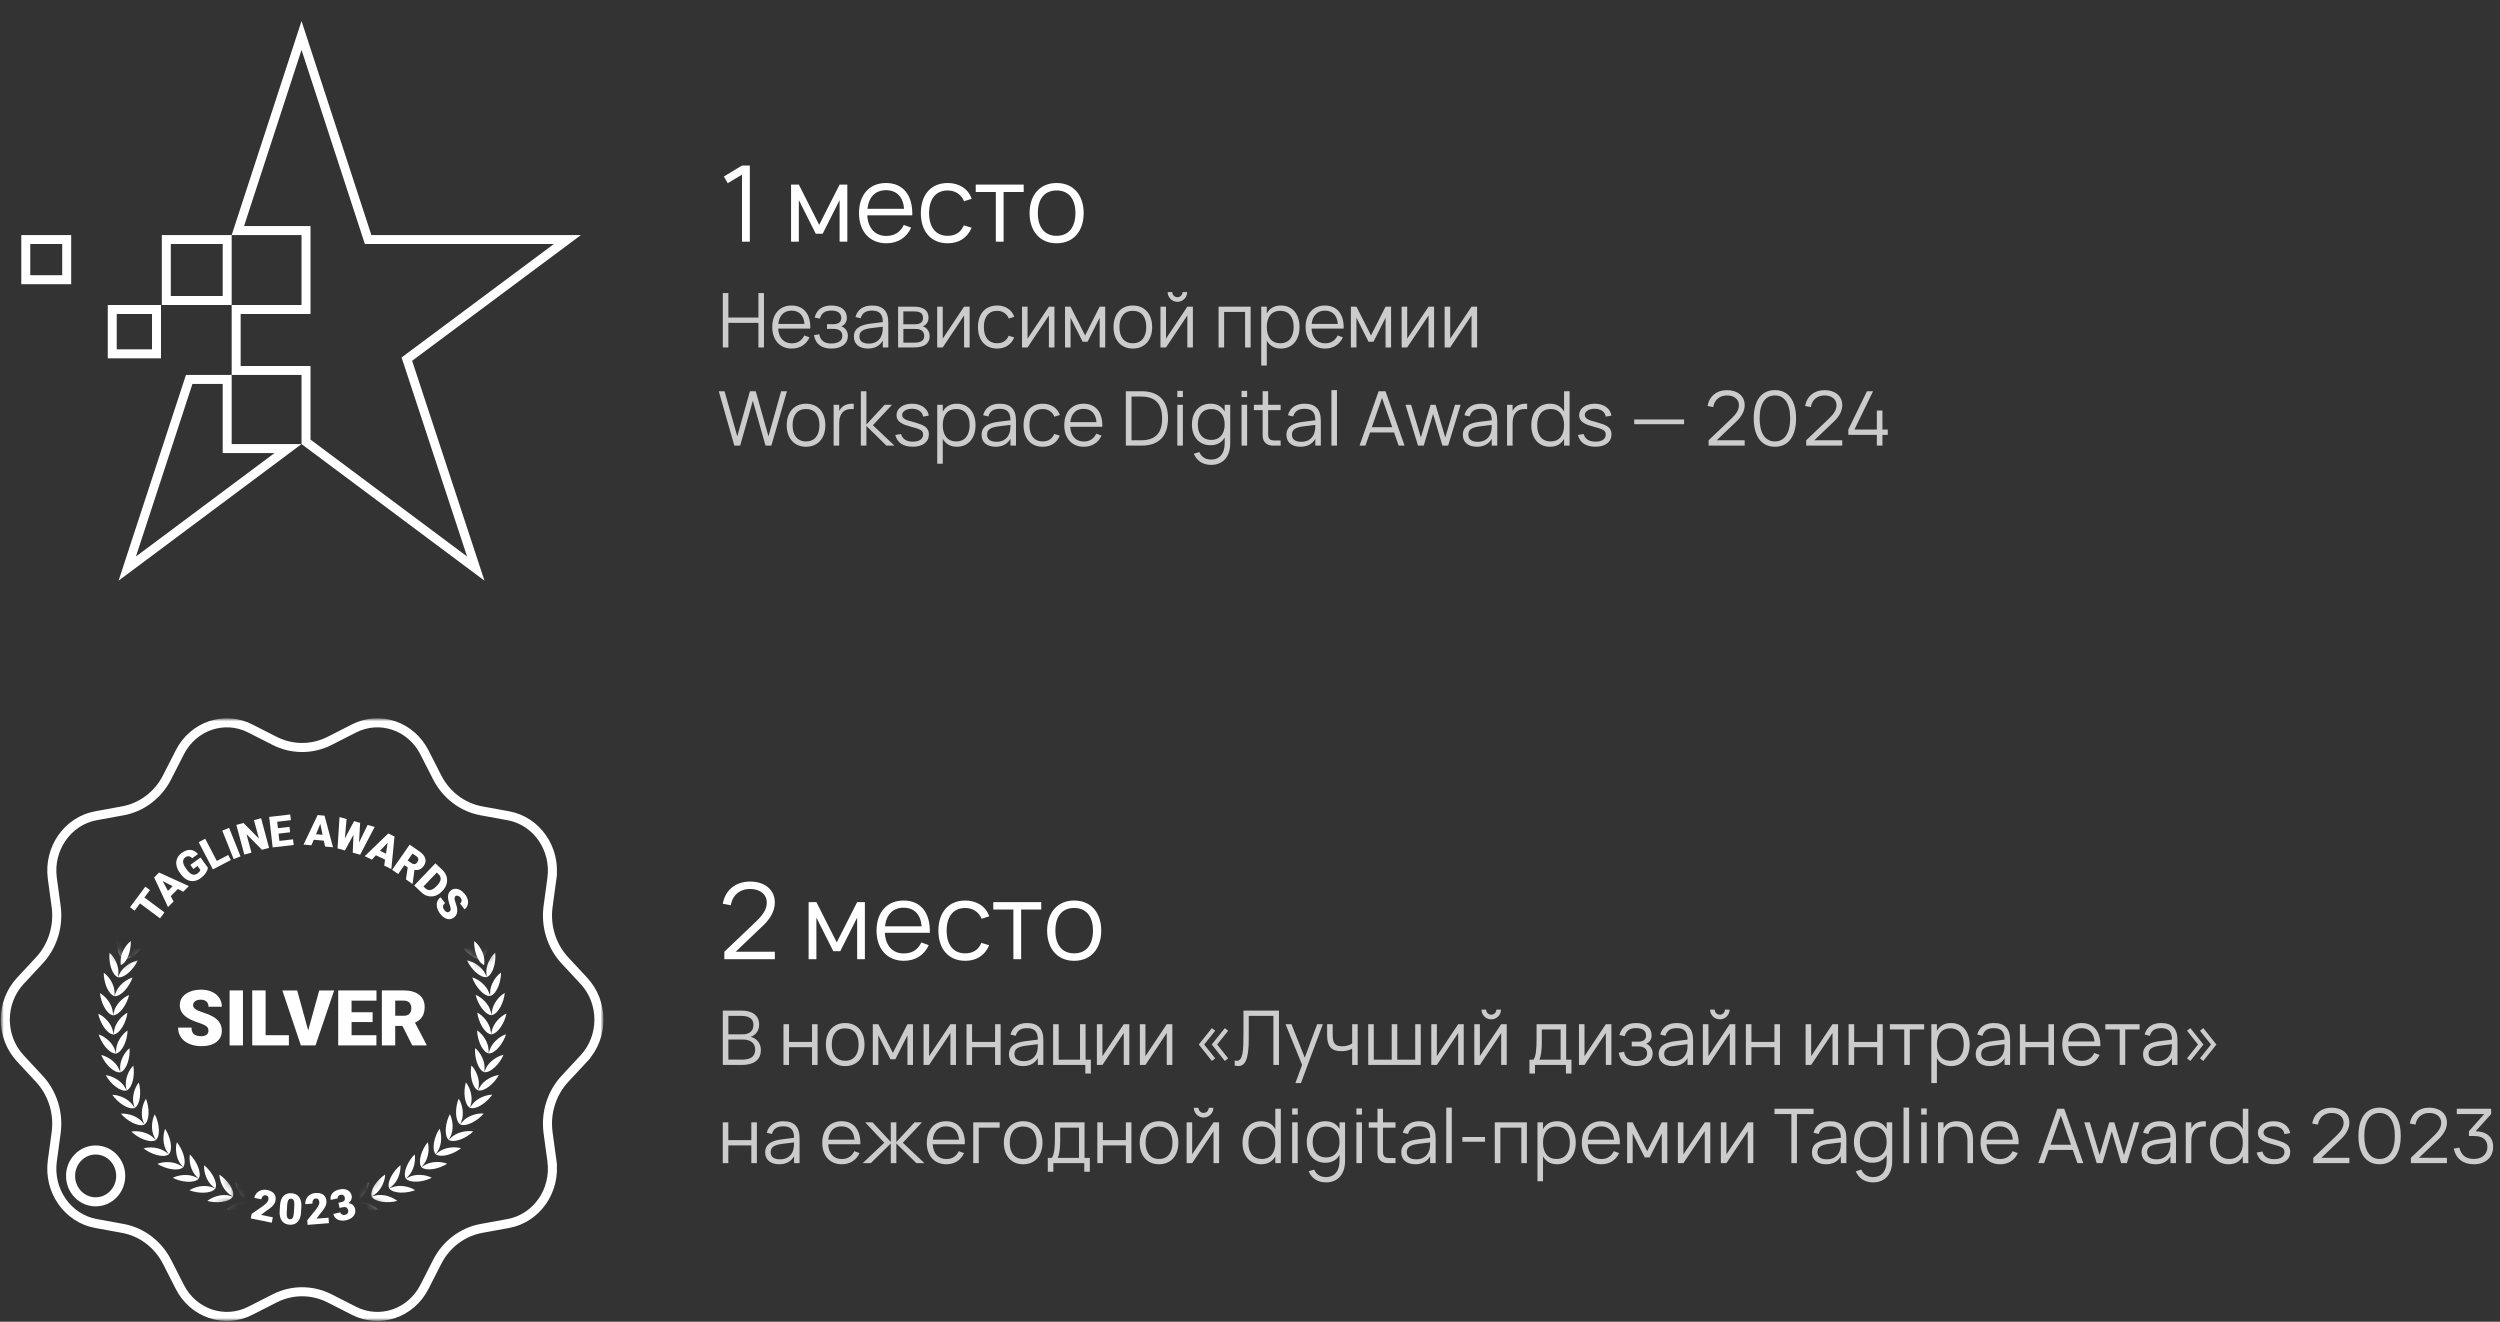 <?xml version="1.0" encoding="UTF-8"?> <svg xmlns="http://www.w3.org/2000/svg" width="331" height="175" viewBox="0 0 331 175" fill="none"><rect x="0" y="0" width="331" height="175" fill="#333333" stroke="none"/><path d="M75.124 31.714L54.211 47.293L53.868 47.549L54.002 47.955L62.992 75.278L40.517 58.498V49.644V49.05H39.922H31.268V40.976H39.922H40.517V40.382V31.12V30.526H39.922H31.493L39.922 4.697L48.606 31.304L48.74 31.714H49.171H75.124ZM22.02 31.714H30.08V39.788H22.02V31.714ZM30.08 50.238V58.796V59.39H30.674H38.134L16.849 75.281L25.049 50.238H30.08ZM20.721 40.976V46.845H14.863V40.976H20.721ZM3.413 31.714H8.831V37.031H3.413V31.714Z" stroke="white" stroke-width="1.188"></path><path d="M99.277 32H98.241V23.117L96.351 24.258L95.84 23.369L98.241 21.92H99.277V32ZM105.766 32H104.737V24.44H105.766L108.461 29.774L111.163 24.44H112.185V32H111.163V26.491L108.923 30.943H108.006L105.766 26.491V32ZM117.349 31.237C118.476 31.237 119.218 30.705 119.666 29.781L120.639 30.138C120.037 31.468 118.854 32.21 117.349 32.21C115.158 32.21 113.73 30.649 113.73 28.22C113.73 25.777 115.13 24.23 117.307 24.23C119.575 24.23 120.863 25.847 120.786 28.507H114.829C114.927 30.229 115.865 31.237 117.349 31.237ZM114.85 27.646H119.701C119.575 26.064 118.721 25.182 117.307 25.182C115.907 25.182 115.018 26.085 114.85 27.646ZM125.475 32.21C123.256 32.21 121.919 30.635 121.919 28.22C121.919 25.784 123.27 24.23 125.482 24.23C127.015 24.23 128.226 25.035 128.646 26.323L127.638 26.645C127.281 25.749 126.469 25.217 125.475 25.217C123.879 25.217 123.011 26.365 123.011 28.22C123.011 30.033 123.851 31.223 125.475 31.223C126.518 31.223 127.232 30.733 127.61 29.837L128.646 30.145C128.079 31.489 126.973 32.21 125.475 32.21ZM132.877 32H131.848V25.42H129.188V24.44H135.537V25.42H132.877V32ZM139.893 32.21C137.646 32.21 136.316 30.565 136.316 28.213C136.316 25.84 137.681 24.23 139.893 24.23C142.154 24.23 143.477 25.868 143.477 28.213C143.477 30.593 142.133 32.21 139.893 32.21ZM139.893 31.223C141.545 31.223 142.385 30.026 142.385 28.213C142.385 26.372 141.538 25.217 139.893 25.217C138.227 25.217 137.408 26.414 137.408 28.213C137.408 30.054 138.269 31.223 139.893 31.223Z" fill="white"></path><path d="M96.435 46H95.7V38.8H96.435V42.045H100.415V38.8H101.15V46H100.415V42.75H96.435V46ZM104.831 45.455C105.636 45.455 106.166 45.075 106.486 44.415L107.181 44.67C106.751 45.62 105.906 46.15 104.831 46.15C103.266 46.15 102.246 45.035 102.246 43.3C102.246 41.555 103.246 40.45 104.801 40.45C106.421 40.45 107.341 41.605 107.286 43.505H103.031C103.101 44.735 103.771 45.455 104.831 45.455ZM103.046 42.89H106.511C106.421 41.76 105.811 41.13 104.801 41.13C103.801 41.13 103.166 41.775 103.046 42.89ZM110.075 46.15C108.855 46.15 107.99 45.625 107.765 44.38L108.475 44.25C108.6 45.055 109.125 45.48 110.05 45.48C111.01 45.48 111.525 45.095 111.525 44.475C111.525 43.795 111.01 43.545 110.345 43.545H109.495V42.92H110.345C110.985 42.92 111.385 42.645 111.385 42.12C111.385 41.49 110.965 41.12 110.06 41.12C109.145 41.12 108.735 41.535 108.565 42.18L107.855 42.05C108.16 40.84 109.06 40.45 110.08 40.45C111.375 40.45 112.12 41.075 112.12 42.08C112.12 42.645 111.84 43.015 111.385 43.205C111.87 43.355 112.26 43.83 112.26 44.475C112.26 45.465 111.465 46.15 110.075 46.15ZM115.461 40.45C116.901 40.45 117.611 41.195 117.611 42.695V46H116.881V45.09C116.496 45.78 115.821 46.15 114.921 46.15C113.766 46.15 113.056 45.555 113.056 44.585C113.056 43.45 113.931 43.015 115.256 42.85L116.881 42.645C116.881 41.585 116.436 41.125 115.451 41.125C114.631 41.125 114.141 41.455 113.956 42.14L113.261 41.975C113.516 40.99 114.296 40.45 115.461 40.45ZM116.881 43.255L115.326 43.445C114.226 43.585 113.786 43.9 113.786 44.545C113.786 45.17 114.216 45.495 115.051 45.495C115.986 45.495 116.641 44.955 116.811 44.095C116.876 43.825 116.881 43.495 116.881 43.255ZM121.048 46H118.908V40.6H120.993C122.258 40.6 122.933 41.095 122.933 42.05C122.933 42.65 122.623 43.035 122.173 43.205C122.678 43.35 123.088 43.84 123.088 44.51C123.088 45.485 122.378 46 121.048 46ZM120.983 41.23H119.603V42.935H121.183C121.793 42.935 122.208 42.675 122.208 42.115C122.208 41.485 121.868 41.23 120.983 41.23ZM119.608 45.37H121.033C121.918 45.37 122.363 45.1 122.363 44.48C122.363 43.805 121.868 43.555 121.243 43.555H119.608V45.37ZM127.644 40.6H128.379V46H127.644V41.765L124.819 46H124.084V40.6H124.819V44.835L127.644 40.6ZM132.022 46.15C130.437 46.15 129.482 45.025 129.482 43.3C129.482 41.56 130.447 40.45 132.027 40.45C133.122 40.45 133.987 41.025 134.287 41.945L133.567 42.175C133.312 41.535 132.732 41.155 132.022 41.155C130.882 41.155 130.262 41.975 130.262 43.3C130.262 44.595 130.862 45.445 132.022 45.445C132.767 45.445 133.277 45.095 133.547 44.455L134.287 44.675C133.882 45.635 133.092 46.15 132.022 46.15ZM138.874 40.6H139.609V46H138.874V41.765L136.049 46H135.314V40.6H136.049V44.835L138.874 40.6ZM141.743 46H141.008V40.6H141.743L143.668 44.41L145.598 40.6H146.328V46H145.598V42.065L143.998 45.245H143.343L141.743 42.065V46ZM149.986 46.15C148.381 46.15 147.431 44.975 147.431 43.295C147.431 41.6 148.406 40.45 149.986 40.45C151.601 40.45 152.546 41.62 152.546 43.295C152.546 44.995 151.586 46.15 149.986 46.15ZM149.986 45.445C151.166 45.445 151.766 44.59 151.766 43.295C151.766 41.98 151.161 41.155 149.986 41.155C148.796 41.155 148.211 42.01 148.211 43.295C148.211 44.61 148.826 45.445 149.986 45.445ZM155.889 39.96C155.424 39.96 155.004 39.715 154.774 39.315C154.659 39.12 154.599 38.905 154.599 38.67H155.209C155.209 39.04 155.519 39.35 155.889 39.35C156.264 39.35 156.569 39.04 156.569 38.67H157.179C157.179 39.135 156.934 39.555 156.539 39.785C156.339 39.9 156.124 39.96 155.889 39.96ZM157.204 40.6H157.939V46H157.204V41.765L154.379 46H153.644V40.6H154.379V44.835L157.204 40.6ZM162.075 46H161.34V40.6H165.585V46H164.85V41.3H162.075V46ZM167.724 48.4H166.989V40.6H167.724V41.505C168.079 40.845 168.694 40.45 169.599 40.45C171.134 40.45 172.059 41.625 172.059 43.295C172.059 44.995 171.119 46.15 169.599 46.15C168.689 46.15 168.079 45.75 167.724 45.095V48.4ZM169.499 45.445C170.699 45.445 171.279 44.57 171.279 43.295C171.279 41.995 170.689 41.155 169.499 41.155C168.289 41.155 167.724 42.035 167.724 43.295C167.724 44.595 168.329 45.445 169.499 45.445ZM175.446 45.455C176.251 45.455 176.781 45.075 177.101 44.415L177.796 44.67C177.366 45.62 176.521 46.15 175.446 46.15C173.881 46.15 172.861 45.035 172.861 43.3C172.861 41.555 173.861 40.45 175.416 40.45C177.036 40.45 177.956 41.605 177.901 43.505H173.646C173.716 44.735 174.386 45.455 175.446 45.455ZM173.661 42.89H177.126C177.036 41.76 176.426 41.13 175.416 41.13C174.416 41.13 173.781 41.775 173.661 42.89ZM179.594 46H178.859V40.6H179.594L181.519 44.41L183.449 40.6H184.179V46H183.449V42.065L181.849 45.245H181.194L179.594 42.065V46ZM189.138 40.6H189.873V46H189.138V41.765L186.313 46H185.578V40.6H186.313V44.835L189.138 40.6ZM194.831 40.6H195.566V46H194.831V41.765L192.006 46H191.271V40.6H192.006V44.835L194.831 40.6ZM98 59H97.225L95.165 51.8H95.93L97.615 57.775L99.29 51.8H100.06L101.745 57.775L103.42 51.8H104.19L102.13 59H101.355L99.675 53.06L98 59ZM106.715 59.15C105.11 59.15 104.16 57.975 104.16 56.295C104.16 54.6 105.135 53.45 106.715 53.45C108.33 53.45 109.275 54.62 109.275 56.295C109.275 57.995 108.315 59.15 106.715 59.15ZM106.715 58.445C107.895 58.445 108.495 57.59 108.495 56.295C108.495 54.98 107.89 54.155 106.715 54.155C105.525 54.155 104.94 55.01 104.94 56.295C104.94 57.61 105.555 58.445 106.715 58.445ZM113.033 53.455V54.175C112.938 54.155 112.833 54.155 112.708 54.155C111.783 54.155 111.108 54.69 111.108 56.035V59H110.373V53.6H111.108V54.405C111.358 53.925 111.848 53.45 112.833 53.45C112.903 53.45 112.963 53.45 113.033 53.455ZM113.976 59V51.8H114.711V56.2L117.121 53.6H118.101L115.571 56.3L118.431 59H117.361L114.711 56.4V59H113.976ZM120.855 59.145C119.6 59.145 118.795 58.625 118.535 57.595L119.295 57.46C119.49 58.14 120.025 58.475 120.865 58.475C121.71 58.475 122.22 58.125 122.22 57.525C122.22 57.21 122.09 56.99 121.64 56.81C121.44 56.73 121.095 56.625 120.68 56.515C119.655 56.24 118.7 55.94 118.7 54.96C118.7 54.075 119.555 53.45 120.775 53.45C121.965 53.45 122.83 54.075 122.97 55.025L122.22 55.16C122.12 54.51 121.56 54.12 120.74 54.12C120.01 54.12 119.445 54.465 119.445 54.945C119.445 55.51 120.215 55.68 120.77 55.83C121.14 55.93 121.53 56.055 121.85 56.17C122.655 56.455 122.98 56.865 122.98 57.51C122.98 58.525 122.17 59.145 120.855 59.145ZM124.824 61.4H124.089V53.6H124.824V54.505C125.179 53.845 125.794 53.45 126.699 53.45C128.234 53.45 129.159 54.625 129.159 56.295C129.159 57.995 128.219 59.15 126.699 59.15C125.789 59.15 125.179 58.75 124.824 58.095V61.4ZM126.599 58.445C127.799 58.445 128.379 57.57 128.379 56.295C128.379 54.995 127.789 54.155 126.599 54.155C125.389 54.155 124.824 55.035 124.824 56.295C124.824 57.595 125.429 58.445 126.599 58.445ZM132.366 53.45C133.806 53.45 134.516 54.195 134.516 55.695V59H133.786V58.09C133.401 58.78 132.726 59.15 131.826 59.15C130.671 59.15 129.961 58.555 129.961 57.585C129.961 56.45 130.836 56.015 132.161 55.85L133.786 55.645C133.786 54.585 133.341 54.125 132.356 54.125C131.536 54.125 131.046 54.455 130.861 55.14L130.166 54.975C130.421 53.99 131.201 53.45 132.366 53.45ZM133.786 56.255L132.231 56.445C131.131 56.585 130.691 56.9 130.691 57.545C130.691 58.17 131.121 58.495 131.956 58.495C132.891 58.495 133.546 57.955 133.716 57.095C133.781 56.825 133.786 56.495 133.786 56.255ZM138.057 59.15C136.472 59.15 135.517 58.025 135.517 56.3C135.517 54.56 136.482 53.45 138.062 53.45C139.157 53.45 140.022 54.025 140.322 54.945L139.602 55.175C139.347 54.535 138.767 54.155 138.057 54.155C136.917 54.155 136.297 54.975 136.297 56.3C136.297 57.595 136.897 58.445 138.057 58.445C138.802 58.445 139.312 58.095 139.582 57.455L140.322 57.675C139.917 58.635 139.127 59.15 138.057 59.15ZM143.493 58.455C144.298 58.455 144.828 58.075 145.148 57.415L145.843 57.67C145.413 58.62 144.568 59.15 143.493 59.15C141.928 59.15 140.908 58.035 140.908 56.3C140.908 54.555 141.908 53.45 143.463 53.45C145.083 53.45 146.003 54.605 145.948 56.505H141.693C141.763 57.735 142.433 58.455 143.493 58.455ZM141.708 55.89H145.173C145.083 54.76 144.473 54.13 143.463 54.13C142.463 54.13 141.828 54.775 141.708 55.89ZM151.144 59H149.059V51.8H151.144C153.434 51.8 154.644 53.045 154.644 55.4C154.644 57.755 153.434 59 151.144 59ZM149.814 52.505V58.295H151.064C152.964 58.295 153.864 57.365 153.864 55.4C153.864 53.44 152.959 52.505 151.064 52.505H149.814ZM156.613 52.575H155.878V51.75H156.613V52.575ZM156.613 59H155.878V53.6H156.613V59ZM160.272 53.45C161.162 53.45 161.787 53.83 162.147 54.48V53.6H162.882V58.705C162.882 60.375 162.002 61.55 160.352 61.55C159.282 61.55 158.462 61.035 158.057 60.075L158.792 59.855C159.067 60.505 159.622 60.845 160.352 60.845C161.532 60.845 162.147 59.995 162.147 58.7V57.925C161.782 58.575 161.152 58.95 160.272 58.95C158.802 58.95 157.812 57.875 157.812 56.205C157.812 54.505 158.817 53.45 160.272 53.45ZM160.372 58.245C161.497 58.245 162.147 57.45 162.147 56.205C162.147 54.92 161.457 54.155 160.372 54.155C159.257 54.155 158.592 54.945 158.592 56.205C158.592 57.49 159.267 58.245 160.372 58.245ZM165.119 52.575H164.384V51.75H165.119V52.575ZM165.119 59H164.384V53.6H165.119V59ZM166.018 54.3V53.6H167.173V51.795H167.903V53.6H169.558V54.3H167.903V57.465C167.903 58.085 168.133 58.32 168.748 58.32H169.558V59H168.553C167.693 59 167.173 58.495 167.173 57.665V54.3H166.018ZM172.727 53.45C174.167 53.45 174.877 54.195 174.877 55.695V59H174.147V58.09C173.762 58.78 173.087 59.15 172.187 59.15C171.032 59.15 170.322 58.555 170.322 57.585C170.322 56.45 171.197 56.015 172.522 55.85L174.147 55.645C174.147 54.585 173.702 54.125 172.717 54.125C171.897 54.125 171.407 54.455 171.222 55.14L170.527 54.975C170.782 53.99 171.562 53.45 172.727 53.45ZM174.147 56.255L172.592 56.445C171.492 56.585 171.052 56.9 171.052 57.545C171.052 58.17 171.482 58.495 172.317 58.495C173.252 58.495 173.907 57.955 174.077 57.095C174.142 56.825 174.147 56.495 174.147 56.255ZM177.014 59H176.279V51.65H177.014V59ZM183.439 51.8L185.964 59H185.184L184.574 57.255H181.389L180.779 59H180.004L182.529 51.8H183.439ZM181.629 56.565H184.334L182.979 52.685L181.629 56.565ZM190.974 59L189.739 54.795L188.504 59H187.744L186.089 53.6H186.834L188.124 57.92L189.404 53.6H190.074L191.354 57.92L192.639 53.6H193.384L191.734 59H190.974ZM196.086 53.45C197.526 53.45 198.236 54.195 198.236 55.695V59H197.506V58.09C197.121 58.78 196.446 59.15 195.546 59.15C194.391 59.15 193.681 58.555 193.681 57.585C193.681 56.45 194.556 56.015 195.881 55.85L197.506 55.645C197.506 54.585 197.061 54.125 196.076 54.125C195.256 54.125 194.766 54.455 194.581 55.14L193.886 54.975C194.141 53.99 194.921 53.45 196.086 53.45ZM197.506 56.255L195.951 56.445C194.851 56.585 194.411 56.9 194.411 57.545C194.411 58.17 194.841 58.495 195.676 58.495C196.611 58.495 197.266 57.955 197.436 57.095C197.501 56.825 197.506 56.495 197.506 56.255ZM202.193 53.455V54.175C202.098 54.155 201.993 54.155 201.868 54.155C200.943 54.155 200.268 54.69 200.268 56.035V59H199.533V53.6H200.268V54.405C200.518 53.925 201.008 53.45 201.993 53.45C202.063 53.45 202.123 53.45 202.193 53.455ZM207.084 51.8H207.814V59H207.084V58.095C206.729 58.755 206.114 59.15 205.204 59.15C203.674 59.15 202.744 57.975 202.744 56.305C202.744 54.605 203.684 53.45 205.204 53.45C206.119 53.45 206.729 53.85 207.084 54.505V51.8ZM205.304 54.155C204.109 54.155 203.524 55.03 203.524 56.305C203.524 57.605 204.119 58.445 205.304 58.445C206.514 58.445 207.084 57.565 207.084 56.305C207.084 55.005 206.474 54.155 205.304 54.155ZM211.236 59.145C209.981 59.145 209.176 58.625 208.916 57.595L209.676 57.46C209.871 58.14 210.406 58.475 211.246 58.475C212.091 58.475 212.601 58.125 212.601 57.525C212.601 57.21 212.471 56.99 212.021 56.81C211.821 56.73 211.476 56.625 211.061 56.515C210.036 56.24 209.081 55.94 209.081 54.96C209.081 54.075 209.936 53.45 211.156 53.45C212.346 53.45 213.211 54.075 213.351 55.025L212.601 55.16C212.501 54.51 211.941 54.12 211.121 54.12C210.391 54.12 209.826 54.465 209.826 54.945C209.826 55.51 210.596 55.68 211.151 55.83C211.521 55.93 211.911 56.055 212.231 56.17C213.036 56.455 213.361 56.865 213.361 57.51C213.361 58.525 212.551 59.145 211.236 59.145ZM222.971 56.165H216.371V55.535H222.971V56.165ZM226.221 59V58.295L229.276 55.38C229.936 54.745 230.236 54.22 230.236 53.65C230.236 52.845 229.566 52.355 228.661 52.355C227.681 52.355 226.976 52.955 226.836 53.895L226.076 53.755C226.301 52.46 227.291 51.655 228.656 51.655C229.996 51.655 231.006 52.39 230.996 53.665C230.991 54.455 230.541 55.185 229.946 55.76L227.291 58.295H230.996V59H226.221ZM234.999 59.15C233.194 59.15 232.194 57.745 232.194 55.4C232.194 53.055 233.194 51.65 234.999 51.65C236.799 51.65 237.799 53.055 237.799 55.4C237.799 57.745 236.799 59.15 234.999 59.15ZM234.999 58.445C236.259 58.445 237.019 57.38 237.019 55.4C237.019 53.42 236.259 52.355 234.999 52.355C233.734 52.355 232.974 53.405 232.974 55.4C232.974 57.37 233.724 58.445 234.999 58.445ZM239.141 59V58.295L242.196 55.38C242.856 54.745 243.156 54.22 243.156 53.65C243.156 52.845 242.486 52.355 241.581 52.355C240.601 52.355 239.896 52.955 239.756 53.895L238.996 53.755C239.221 52.46 240.211 51.655 241.576 51.655C242.916 51.655 243.926 52.39 243.916 53.665C243.911 54.455 243.461 55.185 242.866 55.76L240.211 58.295H243.916V59H239.141ZM249.234 59H248.494V57.575H244.719V56.87L247.184 51.8H247.994L245.529 56.87H248.494V54.35H249.234V56.87H249.939V57.575H249.234V59Z" fill="#CCCCCC"></path><g clip-path="url(#clip0_69_2760)"><mask id="mask0_69_2760" style="mask-type:luminance" maskUnits="userSpaceOnUse" x="0" y="95" width="80" height="80"><path d="M80 95H0V175H80V95Z" fill="white"></path></mask><g mask="url(#mask0_69_2760)"><mask id="mask1_69_2760" style="mask-type:luminance" maskUnits="userSpaceOnUse" x="0" y="95" width="80" height="80"><path d="M80 95H0V175H80V95Z" fill="white"></path></mask><g mask="url(#mask1_69_2760)"><path d="M73.072 116.3C73.61 112.342 71.034 108.687 67.303 108.006L63.749 107.357C61.233 106.898 59.072 105.257 57.883 102.925L56.192 99.607C54.401 96.093 50.278 94.713 46.876 96.444L43.634 98.094C41.342 99.26 38.659 99.26 36.367 98.094M73.072 116.3L73.667 116.381M73.072 116.3L72.567 120.02C72.213 122.628 73.033 125.265 74.799 127.166L77.308 129.866C79.965 132.725 79.965 137.272 77.308 140.131M36.367 98.094L33.125 96.444C29.723 94.713 25.6 96.093 23.809 99.607L22.118 102.925C20.93 105.257 18.768 106.898 16.252 107.357L12.698 108.006C8.967 108.688 6.391 112.342 6.929 116.3L7.434 120.02C7.788 122.628 6.968 125.265 5.201 127.166L2.692 129.866C0.035 132.725 0.036 137.272 2.692 140.131L5.201 142.831C6.968 144.732 7.788 147.369 7.434 149.977L6.928 153.697M36.367 98.094L36.592 97.651M77.308 140.131L77.748 140.539M77.308 140.131L74.8 142.831C73.033 144.732 72.212 147.369 72.567 149.977L73.072 153.697M73.072 153.697L73.667 153.616M73.072 153.697C73.61 157.655 71.034 161.309 67.303 161.991L63.749 162.64C61.233 163.099 59.072 164.74 57.883 167.072L56.192 170.39C54.401 173.904 50.278 175.284 46.876 173.553L43.634 171.903C41.342 170.736 38.659 170.736 36.367 171.903L33.125 173.553C29.723 175.283 25.6 173.904 23.809 170.39L22.118 167.072C20.93 164.74 18.768 163.099 16.252 162.64L12.698 161.991C8.967 161.31 6.391 157.655 6.928 153.697M6.928 153.697L6.379 153.622M9.343 155.691C9.343 157.563 10.806 159.123 12.663 159.123C14.519 159.123 15.983 157.563 15.983 155.691C15.983 153.818 14.519 152.259 12.663 152.259C10.806 152.259 9.343 153.818 9.343 155.691Z" stroke="white" stroke-width="1.2"></path><path d="M27.601 136.478C27.601 136.222 27.51 136.022 27.326 135.878C27.143 135.735 26.821 135.586 26.361 135.433C25.9 135.279 25.524 135.131 25.231 134.988C24.279 134.524 23.804 133.888 23.804 133.078C23.804 132.674 23.922 132.318 24.159 132.01C24.396 131.702 24.732 131.462 25.166 131.29C25.599 131.119 26.087 131.032 26.628 131.032C27.156 131.032 27.63 131.126 28.048 131.312C28.466 131.499 28.792 131.765 29.023 132.11C29.255 132.455 29.371 132.849 29.371 133.292H27.606C27.606 132.996 27.515 132.766 27.332 132.602C27.148 132.439 26.9 132.357 26.588 132.357C26.271 132.357 26.022 132.426 25.839 132.564C25.655 132.703 25.564 132.879 25.564 133.092C25.564 133.279 25.665 133.448 25.866 133.599C26.068 133.751 26.423 133.908 26.93 134.07C27.438 134.231 27.855 134.406 28.18 134.592C28.974 135.046 29.371 135.671 29.371 136.467C29.371 137.104 29.128 137.604 28.644 137.967C28.16 138.331 27.496 138.512 26.652 138.512C26.058 138.512 25.519 138.407 25.036 138.195C24.554 137.983 24.191 137.693 23.947 137.325C23.703 136.956 23.581 136.532 23.581 136.052H25.356C25.356 136.442 25.458 136.73 25.661 136.915C25.864 137.1 26.195 137.192 26.652 137.192C26.944 137.192 27.175 137.13 27.346 137.005C27.516 136.88 27.601 136.704 27.601 136.478Z" fill="white"></path><path d="M32.166 138.413H30.4V131.132H32.166V138.413Z" fill="white"></path><path d="M35.166 137.062H38.248V138.412H33.397V131.132H35.167L35.166 137.062Z" fill="white"></path><path d="M40.804 136.434L42.266 131.134H44.243L41.772 138.415H39.836L37.385 131.134H39.346L40.804 136.434Z" fill="white"></path><path d="M49.332 135.322H46.548V137.062H49.836V138.412H44.778V131.132H49.846V132.487H46.548V134.022H49.332V135.322Z" fill="white"></path><path d="M53.285 135.837H52.327V138.413H50.557V131.132H53.446C54.317 131.132 54.998 131.323 55.489 131.706C55.98 132.089 56.225 132.63 56.225 133.329C56.225 133.836 56.122 134.255 55.915 134.588C55.709 134.921 55.385 135.191 54.944 135.397L56.478 138.337V138.412H54.582L53.285 135.837ZM52.327 134.487H53.446C53.783 134.487 54.035 134.4 54.205 134.224C54.376 134.049 54.46 133.804 54.46 133.49C54.46 133.176 54.374 132.929 54.203 132.75C54.032 132.572 53.779 132.482 53.446 132.482H52.327V134.487Z" fill="white"></path><path d="M19.849 117.847L19.12 118.825L21.772 120.801L21.187 121.587L18.535 119.611L17.819 120.571L17.213 120.119L19.242 117.395L19.849 117.847Z" fill="white"></path><path d="M23.553 117.7L22.608 118.653L22.981 119.354L22.244 120.097L20.409 116.177L21.059 115.522L25 117.32L24.259 118.067L23.553 117.7ZM22.235 117.953L22.851 117.333L21.542 116.651L22.235 117.953Z" fill="white"></path><path d="M27.527 114.888C27.503 115.112 27.404 115.35 27.229 115.603C27.053 115.856 26.826 116.084 26.546 116.287C26.115 116.599 25.675 116.716 25.226 116.639C24.777 116.562 24.373 116.294 24.015 115.837L23.807 115.554C23.572 115.23 23.425 114.905 23.364 114.581C23.304 114.256 23.333 113.951 23.452 113.665C23.571 113.381 23.771 113.137 24.051 112.935C24.462 112.638 24.848 112.501 25.21 112.525C25.573 112.548 25.908 112.732 26.215 113.078L25.451 113.631C25.291 113.467 25.136 113.378 24.989 113.365C24.843 113.353 24.686 113.405 24.52 113.525C24.32 113.669 24.228 113.865 24.242 114.112C24.255 114.36 24.375 114.641 24.601 114.956L24.745 115.155C24.982 115.483 25.217 115.69 25.449 115.773C25.68 115.857 25.917 115.812 26.157 115.637C26.364 115.488 26.485 115.331 26.52 115.166L26.15 114.655L25.598 115.053L25.204 114.509L26.549 113.536L27.527 114.888Z" fill="white"></path><path d="M28.703 113.986L30.215 113.196L30.563 113.864L28.183 115.107L26.303 111.504L27.171 111.051L28.703 113.986Z" fill="white"></path><path d="M31.844 113.384L30.937 113.747L29.428 109.973L30.335 109.611L31.844 113.384Z" fill="white"></path><path d="M35.625 112.259L34.684 112.512L32.636 110.446L33.293 112.886L32.348 113.141L31.291 109.218L32.237 108.963L34.282 111.031L33.625 108.589L34.568 108.335L35.625 112.259Z" fill="white"></path><path d="M38.411 110.195L36.88 110.371L36.99 111.336L38.798 111.128L38.884 111.877L36.103 112.197L35.64 108.16L38.426 107.84L38.512 108.591L36.699 108.799L36.796 109.65L38.327 109.474L38.411 110.195Z" fill="white"></path><path d="M42.876 111.305L41.539 111.18L41.235 111.914L40.193 111.817L42.056 107.91L42.973 107.995L44.089 112.181L43.041 112.083L42.876 111.305ZM41.843 110.449L42.713 110.531L42.408 109.087L41.843 110.449Z" fill="white"></path><path d="M47.537 111.551L48.672 109.222L49.608 109.484L47.682 113.165L46.703 112.891L46.804 110.514L45.666 112.601L44.69 112.328L44.953 108.181L45.89 108.443L45.653 111.023L46.877 108.719L47.678 108.944L47.537 111.551Z" fill="white"></path><path d="M50.983 113.818L49.774 113.234L49.233 113.814L48.291 113.358L51.404 110.35L52.232 110.751L51.812 115.064L50.866 114.605L50.983 113.818ZM50.315 112.654L51.101 113.035L51.321 111.576L50.315 112.654Z" fill="white"></path><path d="M53.981 114.848L53.546 114.545L52.724 115.724L51.921 115.165L54.243 111.829L55.555 112.744C55.951 113.019 56.199 113.322 56.299 113.653C56.4 113.984 56.339 114.309 56.116 114.629C55.955 114.861 55.774 115.021 55.574 115.108C55.374 115.195 55.141 115.216 54.875 115.172L54.633 117.002L54.609 117.037L53.748 116.437L53.981 114.848ZM53.977 113.926L54.485 114.281C54.638 114.387 54.781 114.426 54.914 114.4C55.047 114.373 55.164 114.288 55.264 114.144C55.364 114 55.403 113.86 55.383 113.724C55.362 113.588 55.276 113.468 55.125 113.362L54.616 113.008L53.977 113.926Z" fill="white"></path><path d="M54.84 117.241L57.647 114.301L58.593 115.204C58.853 115.453 59.03 115.735 59.125 116.05C59.22 116.365 59.223 116.685 59.135 117.012C59.047 117.338 58.875 117.635 58.623 117.903L58.493 118.038C58.236 118.307 57.95 118.494 57.632 118.599C57.314 118.703 56.995 118.717 56.673 118.641C56.352 118.564 56.063 118.405 55.807 118.163L54.84 117.241ZM57.833 115.524L56.069 117.372L56.316 117.607C56.519 117.801 56.744 117.877 56.991 117.837C57.239 117.796 57.499 117.633 57.771 117.348L57.892 117.22C58.164 116.937 58.312 116.671 58.341 116.423C58.37 116.175 58.28 115.951 58.071 115.752L57.833 115.524Z" fill="white"></path><path d="M59.501 120.703C59.614 120.615 59.672 120.506 59.673 120.378C59.674 120.249 59.631 120.056 59.542 119.803C59.454 119.549 59.392 119.333 59.357 119.156C59.239 118.581 59.36 118.155 59.717 117.879C59.896 117.742 60.093 117.672 60.309 117.671C60.525 117.669 60.745 117.734 60.967 117.866C61.19 117.996 61.393 118.181 61.576 118.418C61.754 118.649 61.873 118.888 61.933 119.136C61.992 119.383 61.985 119.616 61.91 119.835C61.837 120.055 61.702 120.24 61.506 120.391L60.908 119.618C61.04 119.517 61.111 119.398 61.12 119.263C61.13 119.127 61.083 118.99 60.977 118.853C60.87 118.715 60.755 118.628 60.632 118.596C60.508 118.563 60.4 118.583 60.305 118.656C60.222 118.719 60.182 118.822 60.184 118.962C60.185 119.102 60.236 119.311 60.337 119.588C60.437 119.866 60.501 120.108 60.529 120.314C60.597 120.816 60.456 121.203 60.104 121.475C59.822 121.693 59.52 121.757 59.196 121.669C58.871 121.581 58.565 121.352 58.28 120.983C58.078 120.722 57.943 120.451 57.873 120.167C57.804 119.883 57.809 119.625 57.889 119.392C57.969 119.16 58.115 118.962 58.328 118.799L58.928 119.575C58.756 119.709 58.664 119.851 58.651 120.004C58.638 120.156 58.709 120.332 58.864 120.532C58.962 120.66 59.068 120.74 59.181 120.772C59.294 120.803 59.401 120.78 59.501 120.703Z" fill="white"></path><path d="M35.978 161.886L33.2 161.318L33.323 160.716L34.878 159.633C35.267 159.338 35.483 159.085 35.527 158.874C35.561 158.702 35.551 158.564 35.494 158.46C35.437 158.355 35.338 158.288 35.196 158.259C35.056 158.231 34.929 158.267 34.817 158.368C34.706 158.469 34.632 158.61 34.595 158.788L33.671 158.599C33.721 158.355 33.828 158.141 33.992 157.96C34.156 157.778 34.359 157.651 34.6 157.579C34.84 157.506 35.095 157.498 35.363 157.552C35.793 157.64 36.104 157.807 36.296 158.054C36.488 158.3 36.546 158.609 36.47 158.98C36.437 159.138 36.377 159.284 36.289 159.42C36.2 159.558 36.077 159.695 35.921 159.833C35.765 159.971 35.521 160.15 35.193 160.366L34.557 160.855L36.124 161.175L35.978 161.886Z" fill="white"></path><path d="M39.855 160.525C39.822 161.073 39.673 161.488 39.409 161.77C39.145 162.052 38.789 162.179 38.341 162.153C37.89 162.124 37.55 161.953 37.321 161.64C37.093 161.326 36.995 160.897 37.028 160.352L37.073 159.611C37.106 159.063 37.255 158.648 37.519 158.366C37.784 158.085 38.14 157.957 38.59 157.984C39.039 158.011 39.378 158.183 39.607 158.497C39.835 158.81 39.933 159.241 39.9 159.786L39.855 160.525ZM38.969 159.607C38.986 159.315 38.961 159.095 38.895 158.946C38.827 158.798 38.711 158.719 38.545 158.709C38.384 158.698 38.263 158.759 38.181 158.887C38.099 159.016 38.048 159.216 38.025 159.488L37.962 160.524C37.944 160.826 37.969 161.05 38.037 161.195C38.104 161.341 38.22 161.418 38.385 161.427C38.545 161.437 38.667 161.376 38.752 161.245C38.836 161.113 38.888 160.901 38.908 160.61L38.969 159.607Z" fill="white"></path><path d="M43.555 161.947L40.729 162.173L40.68 161.561L41.873 160.088C42.164 159.697 42.301 159.394 42.284 159.179C42.271 159.004 42.222 158.875 42.139 158.791C42.055 158.706 41.941 158.669 41.796 158.68C41.653 158.692 41.543 158.763 41.463 158.891C41.384 159.019 41.352 159.174 41.366 159.356L40.425 159.431C40.406 159.183 40.45 158.948 40.557 158.728C40.664 158.508 40.824 158.329 41.035 158.192C41.246 158.056 41.488 157.977 41.761 157.955C42.199 157.92 42.544 157.994 42.797 158.178C43.049 158.361 43.191 158.642 43.221 159.021C43.233 159.18 43.217 159.337 43.169 159.493C43.122 159.649 43.043 159.815 42.931 159.991C42.819 160.168 42.635 160.405 42.379 160.705L41.904 161.352L43.498 161.224L43.555 161.947Z" fill="white"></path><path d="M44.81 159.248L45.243 159.151C45.586 159.075 45.721 158.869 45.646 158.533C45.616 158.402 45.552 158.304 45.452 158.24C45.351 158.175 45.227 158.159 45.078 158.192C44.956 158.22 44.858 158.279 44.785 158.37C44.71 158.46 44.685 158.558 44.708 158.664L43.79 158.868C43.744 158.66 43.761 158.46 43.84 158.271C43.92 158.082 44.053 157.918 44.239 157.781C44.424 157.643 44.641 157.547 44.888 157.492C45.329 157.393 45.699 157.417 45.995 157.563C46.293 157.708 46.481 157.956 46.559 158.309C46.597 158.48 46.581 158.653 46.51 158.827C46.439 159.002 46.315 159.159 46.136 159.298C46.363 159.328 46.555 159.407 46.71 159.535C46.864 159.664 46.966 159.843 47.018 160.071C47.096 160.425 47.023 160.739 46.798 161.012C46.573 161.285 46.239 161.471 45.795 161.569C45.536 161.628 45.283 161.631 45.039 161.583C44.795 161.533 44.596 161.433 44.442 161.284C44.288 161.133 44.187 160.947 44.138 160.724L45.061 160.519C45.088 160.64 45.16 160.735 45.279 160.801C45.397 160.868 45.527 160.886 45.671 160.855C45.833 160.819 45.951 160.745 46.028 160.633C46.104 160.522 46.126 160.396 46.095 160.257C46.051 160.057 45.969 159.927 45.851 159.865C45.732 159.803 45.585 159.793 45.409 159.831L44.962 159.931L44.81 159.248Z" fill="white"></path><mask id="mask2_69_2760" style="mask-type:luminance" maskUnits="userSpaceOnUse" x="4" y="124" width="28" height="38"><path d="M25.996 161.006L31.427 158.719L29.712 154.146L27.711 133.028L18.608 126.568L16.144 127.497L14.215 124.176L4.847 140.142L25.996 161.006Z" fill="white"></path></mask><g mask="url(#mask2_69_2760)"><path fill-rule="evenodd" clip-rule="evenodd" d="M50.437 112.17C50.002 112.953 48.254 113.143 47.067 112.853C47.663 112.315 48.942 111.803 50.041 112.073L50.437 112.17L50.089 111.959C49.123 111.375 48.59 110.113 48.557 109.315C49.599 109.947 50.692 111.314 50.437 112.17ZM40.029 159.508C40.402 159.508 40.703 159.807 40.703 160.177C40.703 160.546 40.401 160.845 40.029 160.846C39.656 160.846 39.355 160.547 39.355 160.178C39.355 159.808 39.657 159.508 40.029 159.508ZM48.939 111.476L48.632 111.211C47.779 110.473 46.406 110.349 45.629 110.557C46.549 111.354 48.191 111.976 48.939 111.476ZM31.209 111.484C31.955 111.983 33.598 111.359 34.519 110.562C33.742 110.355 32.369 110.479 31.515 111.219L31.209 111.484ZM38.295 160.186C38.089 161.055 36.456 161.706 35.234 161.742C35.663 161.065 36.757 160.231 37.889 160.198L38.295 160.186C38.31 159.292 36.887 158.267 35.712 157.937C35.961 158.696 36.814 159.77 37.904 160.076L38.295 160.186ZM35.754 159.851C35.859 158.963 34.549 157.801 33.413 157.355C33.582 158.135 34.323 159.288 35.376 159.702L35.754 159.851L35.348 159.822C34.219 159.742 33.046 160.462 32.551 161.092C33.77 161.178 35.46 160.694 35.754 159.851ZM33.26 159.263C32.881 160.073 31.151 160.386 29.947 160.177C30.503 159.599 31.743 159.001 32.858 159.192L33.26 159.263C33.454 158.39 32.268 157.102 31.184 156.546C31.273 157.339 31.894 158.56 32.898 159.076L33.26 159.263ZM30.839 158.428C31.121 157.579 30.071 156.18 29.049 155.518C29.058 156.316 29.55 157.593 30.498 158.207L30.839 158.428L30.447 158.319C29.357 158.016 28.063 158.489 27.45 159.008C28.626 159.335 30.379 159.198 30.839 158.428ZM28.514 157.356C27.979 158.076 26.221 158.037 25.084 157.595C25.746 157.139 27.081 156.799 28.135 157.208L28.514 157.356C28.881 156.54 27.978 155.042 27.029 154.281C26.956 155.076 27.317 156.396 28.197 157.102L28.514 157.356ZM26.31 156.057C26.758 155.282 26.013 153.702 25.145 152.849C24.992 153.633 25.217 154.983 26.021 155.772L26.31 156.057L25.949 155.873C24.942 155.359 23.579 155.564 22.874 155.952C23.96 156.506 25.705 156.72 26.31 156.057ZM24.25 154.544C23.581 155.143 21.866 154.756 20.842 154.096C21.582 153.782 22.959 153.713 23.908 154.324L24.25 154.544L23.991 154.233C23.271 153.366 23.184 152.001 23.416 151.236C24.193 152.172 24.774 153.818 24.25 154.544ZM22.354 152.834C21.627 153.363 19.961 152.807 19.009 152.047C19.777 151.808 21.154 151.878 22.036 152.581L22.354 152.834C22.949 152.163 22.538 150.467 21.86 149.459C21.552 150.197 21.5 151.564 22.128 152.498L22.354 152.834ZM20.641 150.943C19.865 151.396 18.263 150.676 17.393 149.826C18.182 149.664 19.545 149.871 20.351 150.659L20.641 150.943C21.301 150.334 21.064 148.606 20.492 147.535C20.11 148.239 19.92 149.594 20.45 150.586L20.641 150.943ZM19.129 148.889C18.31 149.263 16.791 148.386 16.011 147.454C16.812 147.372 18.147 147.714 18.869 148.579L19.129 148.889L18.975 148.515C18.549 147.474 18.876 146.146 19.326 145.483C19.787 146.606 19.847 148.35 19.129 148.889ZM17.833 146.695L17.718 146.307C17.4 145.23 17.859 143.94 18.375 143.326C18.719 144.489 18.602 146.23 17.833 146.695L17.606 146.359C16.975 145.427 15.682 144.954 14.877 144.955C15.558 145.96 16.981 146.985 17.833 146.695ZM16.766 144.382C15.889 144.586 14.578 143.424 14.002 142.355C14.803 142.434 16.042 143.035 16.575 144.026L16.766 144.382C17.579 143.996 17.872 142.276 17.649 141.084C17.073 141.643 16.485 142.88 16.692 143.985L16.766 144.382ZM15.94 141.975L15.906 141.572C15.811 140.453 16.522 139.28 17.152 138.781C17.254 139.989 16.787 141.672 15.94 141.975L15.785 141.6C15.355 140.562 14.185 139.84 13.396 139.682C13.859 140.803 15.047 142.09 15.94 141.975ZM15.362 139.496L15.369 139.092C15.389 137.969 16.215 136.874 16.892 136.44C16.871 137.652 16.237 139.28 15.362 139.496L15.246 139.109C14.925 138.032 13.833 137.198 13.064 136.96C13.411 138.123 14.462 139.522 15.362 139.496ZM15.039 136.972C14.141 136.908 13.238 135.411 13.01 134.22C13.751 134.532 14.752 135.472 14.963 136.576L15.039 136.972C15.931 136.845 16.727 135.288 16.871 134.085C16.154 134.448 15.221 135.455 15.087 136.571L15.039 136.972ZM14.974 134.43C14.087 134.275 13.341 132.696 13.235 131.488C13.94 131.873 14.841 132.907 14.939 134.027L14.974 134.43C15.874 134.391 16.825 132.923 17.09 131.739C16.339 132.029 15.309 132.938 15.062 134.035L14.974 134.43ZM15.167 131.893C14.301 131.65 13.718 130.005 13.736 128.792C14.398 129.246 15.189 130.365 15.173 131.488L15.167 131.893C16.066 131.945 17.161 130.578 17.545 129.427C16.769 129.64 15.651 130.443 15.295 131.509L15.167 131.893ZM15.617 129.387L15.783 129.019C16.245 127.993 17.439 127.307 18.232 127.172C17.733 128.279 16.506 129.529 15.617 129.387L15.663 128.987C15.794 127.871 15.121 126.678 14.507 126.16C14.367 127.364 14.779 129.06 15.617 129.387ZM16.318 126.94C15.518 126.531 15.28 124.802 15.542 123.618C16.099 124.194 16.649 125.448 16.406 126.546L16.318 126.94C17.188 127.17 18.537 126.048 19.146 124.997C18.343 125.052 17.086 125.615 16.522 126.59L16.318 126.94ZM17.265 124.575C16.51 124.087 16.449 122.343 16.83 121.191C17.326 121.82 17.745 123.123 17.391 124.191L17.265 124.575C18.107 124.89 19.562 123.909 20.275 122.924C19.47 122.899 18.163 123.334 17.502 124.246L17.265 124.575ZM18.446 122.316C19.252 122.714 20.799 121.883 21.608 120.974C20.81 120.868 19.465 121.17 18.715 122.013L18.446 122.316L18.611 121.946C19.071 120.919 18.786 119.581 18.357 118.906C17.861 120.014 17.746 121.755 18.446 122.316ZM19.85 120.187C19.21 119.559 19.502 117.838 20.108 116.784C20.467 117.499 20.614 118.859 20.053 119.835L19.85 120.187L20.15 119.912C20.981 119.149 22.349 118.983 23.132 119.167C22.235 119.991 20.612 120.663 19.85 120.187ZM21.464 118.208L21.789 117.964C22.694 117.287 24.072 117.259 24.832 117.521C23.857 118.252 22.173 118.758 21.464 118.208L21.701 117.878C22.358 116.963 22.35 115.595 22.065 114.848C21.356 115.836 20.891 117.519 21.464 118.208ZM23.27 116.4C22.77 115.658 23.403 114.03 24.209 113.118C24.416 113.89 24.286 115.252 23.539 116.096L23.27 116.4C23.92 117.019 25.646 116.683 26.691 116.055C25.961 115.718 24.587 115.608 23.618 116.191L23.27 116.4ZM25.251 114.782C24.828 113.994 25.623 112.437 26.518 111.611C26.646 112.399 26.377 113.741 25.549 114.507L25.251 114.782L25.618 114.608C26.641 114.125 27.997 114.371 28.689 114.779C27.585 115.301 25.834 115.462 25.251 114.782ZM27.385 113.37L27.768 113.234C28.834 112.856 30.158 113.235 30.805 113.711C29.654 114.119 27.896 114.105 27.385 113.37L27.709 113.126C28.611 112.446 29.014 111.138 28.967 110.34C27.993 111.074 27.044 112.544 27.385 113.37ZM29.651 112.179C29.396 111.322 30.489 109.955 31.533 109.323C31.498 110.12 30.965 111.382 29.998 111.968L29.651 112.179L30.046 112.082C31.146 111.811 32.424 112.322 33.019 112.859C31.833 113.151 30.085 112.961 29.651 112.179ZM41.751 160.184C41.957 161.053 43.589 161.702 44.811 161.738C44.383 161.061 43.29 160.228 42.158 160.196L41.751 160.184C41.737 159.291 43.161 158.264 44.336 157.933C44.087 158.692 43.232 159.766 42.142 160.074L41.751 160.184ZM44.293 159.847C44.188 158.959 45.5 157.796 46.637 157.349C46.466 158.13 45.724 159.283 44.671 159.697L44.293 159.847L44.699 159.817C45.828 159.736 47.001 160.456 47.495 161.085C46.275 161.173 44.586 160.691 44.293 159.847ZM46.787 159.257L47.149 159.07C48.154 158.553 48.775 157.332 48.866 156.538C47.781 157.096 46.593 158.384 46.787 159.257L47.188 159.187C48.303 158.994 49.543 159.592 50.099 160.168C48.895 160.378 47.165 160.067 46.787 159.257ZM49.209 158.421C48.928 157.572 49.978 156.172 51.002 155.508C50.993 156.307 50.498 157.584 49.55 158.199L49.209 158.421L49.601 158.311C50.691 158.007 51.985 158.479 52.597 158.998C51.421 159.325 49.667 159.19 49.209 158.421ZM51.535 157.347C52.069 158.066 53.827 158.026 54.964 157.583C54.303 157.128 52.967 156.788 51.914 157.199L51.535 157.347C51.169 156.531 52.072 155.033 53.023 154.271C53.094 155.066 52.733 156.386 51.852 157.093L51.535 157.347ZM53.739 156.046C53.293 155.271 54.039 153.691 54.907 152.838C55.06 153.622 54.834 154.971 54.029 155.762L53.739 156.046L54.102 155.862C55.109 155.347 56.471 155.551 57.176 155.938C56.089 156.493 54.344 156.708 53.739 156.046ZM55.801 154.532C56.47 155.13 58.185 154.742 59.21 154.081C58.47 153.767 57.093 153.699 56.143 154.312L55.801 154.532L56.061 154.22C56.781 153.352 56.869 151.988 56.638 151.223C55.861 152.159 55.278 153.805 55.801 154.532ZM57.699 152.819L57.925 152.483C58.554 151.548 58.503 150.182 58.195 149.443C57.517 150.453 57.105 152.149 57.699 152.819L58.017 152.566C58.899 151.862 60.276 151.791 61.045 152.03C60.092 152.79 58.425 153.348 57.699 152.819ZM59.414 150.927C60.19 151.379 61.791 150.658 62.663 149.807C61.874 149.647 60.511 149.855 59.705 150.643L59.414 150.927C58.754 150.319 58.993 148.59 59.565 147.519C59.946 148.222 60.136 149.576 59.605 150.569L59.414 150.927ZM60.927 148.872C61.745 149.245 63.266 148.367 64.046 147.434C63.246 147.352 61.911 147.696 61.188 148.561L60.927 148.872L61.081 148.498C61.509 147.457 61.183 146.128 60.732 145.466C60.271 146.59 60.209 148.333 60.927 148.872ZM62.225 146.677C63.077 146.966 64.501 145.941 65.183 144.934C64.378 144.934 63.085 145.408 62.453 146.341L62.225 146.677C61.456 146.213 61.341 144.472 61.685 143.308C62.201 143.922 62.659 145.211 62.34 146.288L62.225 146.677ZM63.293 144.363C64.17 144.566 65.483 143.404 66.059 142.334C65.258 142.414 64.019 143.015 63.485 144.007L63.293 144.363C62.481 143.978 62.189 142.258 62.414 141.066C62.99 141.624 63.577 142.862 63.369 143.966L63.293 144.363ZM64.122 141.955C65.015 142.069 66.203 140.782 66.667 139.66C65.878 139.819 64.707 140.542 64.277 141.58L64.122 141.955C63.274 141.654 62.809 139.971 62.913 138.762C63.541 139.26 64.251 140.433 64.156 141.552L64.122 141.955ZM64.702 139.476C65.602 139.5 66.654 138.101 67.002 136.938C66.233 137.176 65.141 138.011 64.818 139.088L64.702 139.476C63.828 139.26 63.195 137.633 63.174 136.421C63.851 136.854 64.677 137.949 64.695 139.072L64.702 139.476ZM65.027 136.952C65.925 136.887 66.829 135.389 67.058 134.198C66.318 134.511 65.315 135.451 65.103 136.555L65.027 136.952C64.135 136.825 63.34 135.269 63.197 134.066C63.914 134.428 64.846 135.435 64.979 136.55L65.027 136.952ZM65.094 134.409L65.006 134.015C64.761 132.918 63.73 132.01 62.981 131.72C63.245 132.903 64.195 134.371 65.094 134.409L65.13 134.007C65.229 132.887 66.13 131.852 66.835 131.467C66.729 132.674 65.981 134.254 65.094 134.409ZM64.903 131.872C65.77 131.629 66.354 129.983 66.338 128.771C65.675 129.224 64.883 130.345 64.898 131.468L64.903 131.872C64.005 131.925 62.911 130.559 62.527 129.409C63.303 129.622 64.421 130.423 64.775 131.489L64.903 131.872ZM64.455 129.367C65.293 129.039 65.707 127.343 65.568 126.139C64.954 126.657 64.28 127.851 64.409 128.967L64.455 129.367C63.567 129.51 62.34 128.26 61.841 127.154C62.635 127.289 63.828 127.974 64.289 128.999L64.455 129.367ZM63.757 126.921C64.557 126.511 64.797 124.782 64.535 123.598C63.978 124.175 63.428 125.43 63.67 126.526L63.757 126.921C62.886 127.151 61.539 126.031 60.931 124.98C61.734 125.034 62.99 125.596 63.554 126.57L63.757 126.921ZM62.812 124.556L62.575 124.228C61.915 123.316 60.608 122.882 59.803 122.908C60.515 123.892 61.97 124.872 62.812 124.556L62.686 124.173C62.334 123.106 62.754 121.802 63.25 121.173C63.63 122.324 63.567 124.068 62.812 124.556ZM61.633 122.298C60.826 122.697 59.28 121.867 58.472 120.959C59.27 120.852 60.614 121.153 61.363 121.995L61.633 122.298L61.468 121.929C61.009 120.902 61.295 119.564 61.725 118.888C62.219 119.996 62.334 121.737 61.633 122.298ZM60.23 120.17C60.871 119.542 60.581 117.821 59.975 116.768C59.616 117.484 59.468 118.844 60.029 119.819L60.23 120.17L59.931 119.896C59.101 119.133 57.732 118.968 56.949 119.153C57.845 119.976 59.468 120.647 60.23 120.17ZM58.618 118.193L58.293 117.95C57.389 117.274 56.011 117.247 55.25 117.509C56.226 118.239 57.909 118.743 58.618 118.193L58.382 117.864C57.725 116.95 57.734 115.582 58.019 114.834C58.728 115.821 59.192 117.504 58.618 118.193ZM56.813 116.386C57.314 115.643 56.682 114.016 55.877 113.104C55.669 113.876 55.798 115.238 56.545 116.082L56.813 116.386C56.163 117.005 54.438 116.671 53.393 116.043C54.123 115.706 55.497 115.595 56.465 116.177L56.813 116.386ZM54.834 114.77C55.258 113.981 54.463 112.425 53.57 111.599C53.441 112.388 53.708 113.729 54.537 114.495L54.834 114.77L54.467 114.596C53.445 114.114 52.089 114.361 51.397 114.77C52.5 115.291 54.25 115.451 54.834 114.77ZM52.702 113.36C53.043 112.533 52.095 111.064 51.122 110.331C51.074 111.128 51.476 112.437 52.377 113.115L52.702 113.36C52.19 114.095 50.431 114.111 49.281 113.703C49.929 113.227 51.253 112.847 52.319 113.224L52.702 113.36Z" fill="white"></path></g><mask id="mask3_69_2760" style="mask-type:luminance" maskUnits="userSpaceOnUse" x="48" y="120" width="23" height="42"><path d="M49.145 129.885L60.606 126.034L63.927 127.498L70.034 120.391L68.865 135.855L64.293 151.86L52.574 161.006L48.573 158.719L50.288 153.575L49.145 129.885Z" fill="white"></path></mask><g mask="url(#mask3_69_2760)"><path fill-rule="evenodd" clip-rule="evenodd" d="M50.432 112.17C49.997 112.953 48.249 113.143 47.062 112.853C47.658 112.315 48.937 111.803 50.036 112.073L50.432 112.17L50.084 111.959C49.118 111.375 48.585 110.113 48.552 109.315C49.594 109.947 50.687 111.314 50.432 112.17ZM40.024 159.508C40.397 159.508 40.698 159.807 40.698 160.177C40.698 160.546 40.396 160.845 40.024 160.846C39.651 160.846 39.35 160.547 39.35 160.178C39.35 159.808 39.652 159.508 40.024 159.508ZM48.934 111.476L48.627 111.211C47.774 110.473 46.401 110.349 45.624 110.557C46.544 111.354 48.187 111.976 48.934 111.476ZM31.204 111.484C31.951 111.983 33.593 111.359 34.514 110.562C33.737 110.355 32.364 110.479 31.511 111.219L31.204 111.484ZM38.291 160.186C38.084 161.055 36.451 161.706 35.229 161.742C35.658 161.065 36.752 160.231 37.884 160.198L38.291 160.186C38.305 159.292 36.883 158.267 35.707 157.937C35.956 158.696 36.809 159.77 37.899 160.076L38.291 160.186ZM35.749 159.851C35.855 158.963 34.544 157.801 33.408 157.355C33.577 158.135 34.318 159.288 35.371 159.702L35.749 159.851L35.343 159.822C34.214 159.742 33.041 160.462 32.546 161.092C33.765 161.178 35.455 160.694 35.749 159.851ZM33.255 159.263C32.876 160.073 31.146 160.386 29.942 160.177C30.498 159.599 31.738 159.001 32.853 159.192L33.255 159.263C33.449 158.39 32.263 157.102 31.179 156.546C31.268 157.339 31.889 158.56 32.893 159.076L33.255 159.263ZM30.834 158.428C31.116 157.579 30.067 156.18 29.044 155.518C29.053 156.316 29.545 157.593 30.493 158.207L30.834 158.428L30.442 158.319C29.352 158.016 28.058 158.489 27.445 159.008C28.621 159.335 30.375 159.198 30.834 158.428ZM28.509 157.356C27.974 158.076 26.216 158.037 25.079 157.595C25.741 157.139 27.076 156.799 28.131 157.208L28.509 157.356C28.876 156.54 27.973 155.042 27.024 154.281C26.951 155.076 27.312 156.396 28.192 157.102L28.509 157.356ZM26.305 156.057C26.753 155.282 26.008 153.702 25.14 152.849C24.987 153.633 25.212 154.983 26.016 155.772L26.305 156.057L25.944 155.873C24.937 155.359 23.574 155.564 22.869 155.952C23.955 156.506 25.7 156.72 26.305 156.057ZM24.245 154.544C23.576 155.143 21.861 154.756 20.837 154.096C21.577 153.782 22.954 153.713 23.903 154.324L24.245 154.544L23.986 154.233C23.266 153.366 23.179 152.001 23.411 151.236C24.188 152.172 24.769 153.818 24.245 154.544ZM22.349 152.834C21.622 153.363 19.956 152.807 19.004 152.047C19.772 151.808 21.149 151.878 22.031 152.581L22.349 152.834C22.944 152.163 22.533 150.467 21.855 149.459C21.547 150.197 21.495 151.564 22.123 152.498L22.349 152.834ZM20.636 150.943C19.86 151.396 18.259 150.676 17.388 149.826C18.177 149.664 19.54 149.871 20.346 150.659L20.636 150.943C21.296 150.334 21.059 148.606 20.487 147.535C20.105 148.239 19.915 149.594 20.445 150.586L20.636 150.943ZM19.124 148.889C18.305 149.263 16.786 148.386 16.006 147.454C16.807 147.372 18.142 147.714 18.864 148.579L19.124 148.889L18.97 148.515C18.544 147.474 18.871 146.146 19.321 145.483C19.782 146.606 19.842 148.35 19.124 148.889ZM17.828 146.695L17.713 146.307C17.395 145.23 17.855 143.94 18.37 143.326C18.715 144.489 18.597 146.23 17.828 146.695L17.601 146.359C16.97 145.427 15.677 144.954 14.872 144.955C15.553 145.96 16.976 146.985 17.828 146.695ZM16.761 144.382C15.884 144.586 14.573 143.424 13.997 142.355C14.799 142.434 16.037 143.035 16.57 144.026L16.761 144.382C17.574 143.996 17.867 142.276 17.644 141.084C17.068 141.643 16.48 142.88 16.687 143.985L16.761 144.382ZM15.935 141.975L15.901 141.572C15.806 140.453 16.517 139.28 17.147 138.781C17.249 139.989 16.782 141.672 15.935 141.975L15.78 141.6C15.351 140.562 14.18 139.84 13.391 139.682C13.854 140.803 15.042 142.09 15.935 141.975ZM15.357 139.496L15.364 139.092C15.384 137.969 16.21 136.874 16.887 136.44C16.866 137.652 16.232 139.28 15.357 139.496L15.241 139.109C14.92 138.032 13.828 137.198 13.059 136.96C13.406 138.123 14.457 139.522 15.357 139.496ZM15.034 136.972C14.136 136.908 13.233 135.411 13.005 134.22C13.746 134.532 14.747 135.472 14.959 136.576L15.034 136.972C15.926 136.845 16.723 135.288 16.866 134.085C16.149 134.448 15.216 135.455 15.082 136.571L15.034 136.972ZM14.969 134.43C14.082 134.275 13.336 132.696 13.23 131.488C13.935 131.873 14.836 132.907 14.934 134.027L14.969 134.43C15.869 134.391 16.82 132.923 17.085 131.739C16.334 132.029 15.304 132.938 15.057 134.035L14.969 134.43ZM15.162 131.893C14.296 131.65 13.713 130.005 13.731 128.792C14.393 129.246 15.184 130.365 15.168 131.488L15.162 131.893C16.061 131.945 17.156 130.578 17.54 129.427C16.764 129.64 15.646 130.443 15.29 131.509L15.162 131.893ZM15.612 129.387L15.778 129.019C16.24 127.993 17.434 127.307 18.227 127.172C17.728 128.279 16.501 129.529 15.612 129.387L15.659 128.987C15.789 127.871 15.116 126.678 14.502 126.16C14.362 127.364 14.774 129.06 15.612 129.387ZM16.313 126.94C15.513 126.531 15.275 124.802 15.537 123.618C16.095 124.194 16.644 125.448 16.401 126.546L16.313 126.94C17.183 127.17 18.532 126.048 19.141 124.997C18.338 125.052 17.081 125.615 16.517 126.59L16.313 126.94ZM17.26 124.575C16.505 124.087 16.444 122.343 16.825 121.191C17.321 121.82 17.74 123.123 17.387 124.191L17.26 124.575C18.102 124.89 19.557 123.909 20.27 122.924C19.465 122.899 18.158 123.334 17.497 124.246L17.26 124.575ZM18.441 122.316C19.247 122.714 20.794 121.883 21.603 120.974C20.805 120.868 19.46 121.17 18.71 122.013L18.441 122.316L18.607 121.946C19.066 120.919 18.781 119.581 18.352 118.906C17.856 120.014 17.741 121.755 18.441 122.316ZM19.845 120.187C19.205 119.559 19.497 117.838 20.103 116.784C20.462 117.499 20.609 118.859 20.048 119.835L19.845 120.187L20.145 119.912C20.976 119.149 22.344 118.983 23.127 119.167C22.23 119.991 20.607 120.663 19.845 120.187ZM21.459 118.208L21.784 117.964C22.689 117.287 24.067 117.259 24.827 117.521C23.852 118.252 22.168 118.758 21.459 118.208L21.696 117.878C22.353 116.963 22.345 115.595 22.06 114.848C21.351 115.836 20.886 117.519 21.459 118.208ZM23.265 116.4C22.765 115.658 23.398 114.03 24.204 113.118C24.411 113.89 24.281 115.252 23.534 116.096L23.265 116.4C23.915 117.019 25.641 116.683 26.686 116.055C25.956 115.718 24.582 115.608 23.613 116.191L23.265 116.4ZM25.246 114.782C24.823 113.994 25.619 112.437 26.513 111.611C26.641 112.399 26.372 113.741 25.544 114.507L25.246 114.782L25.613 114.608C26.636 114.125 27.992 114.371 28.684 114.779C27.58 115.301 25.829 115.462 25.246 114.782ZM27.38 113.37L27.763 113.234C28.829 112.856 30.153 113.235 30.8 113.711C29.649 114.119 27.891 114.105 27.38 113.37L27.704 113.126C28.606 112.446 29.009 111.138 28.962 110.34C27.988 111.074 27.039 112.544 27.38 113.37ZM29.646 112.179C29.391 111.322 30.484 109.955 31.528 109.323C31.493 110.12 30.96 111.382 29.993 111.968L29.646 112.179L30.041 112.082C31.141 111.811 32.419 112.322 33.014 112.859C31.828 113.151 30.08 112.961 29.646 112.179ZM41.746 160.184C41.952 161.053 43.584 161.702 44.806 161.738C44.378 161.061 43.285 160.228 42.153 160.196L41.746 160.184C41.732 159.291 43.156 158.264 44.331 157.933C44.083 158.692 43.227 159.766 42.137 160.074L41.746 160.184ZM44.288 159.847C44.183 158.959 45.495 157.796 46.632 157.349C46.461 158.13 45.719 159.283 44.666 159.697L44.288 159.847L44.694 159.817C45.823 159.736 46.996 160.456 47.49 161.085C46.27 161.173 44.581 160.691 44.288 159.847ZM46.782 159.257L47.144 159.07C48.149 158.553 48.77 157.332 48.861 156.538C47.776 157.096 46.588 158.384 46.782 159.257L47.183 159.187C48.298 158.994 49.538 159.592 50.094 160.168C48.89 160.378 47.16 160.067 46.782 159.257ZM49.204 158.421C48.923 157.572 49.973 156.172 50.997 155.508C50.988 156.307 50.493 157.584 49.545 158.199L49.204 158.421L49.596 158.311C50.687 158.007 51.98 158.479 52.592 158.998C51.416 159.325 49.663 159.19 49.204 158.421ZM51.53 157.347C52.064 158.066 53.822 158.026 54.959 157.583C54.298 157.128 52.962 156.788 51.909 157.199L51.53 157.347C51.164 156.531 52.067 155.033 53.018 154.271C53.089 155.066 52.728 156.386 51.847 157.093L51.53 157.347ZM53.734 156.046C53.288 155.271 54.035 153.691 54.903 152.838C55.055 153.622 54.829 154.971 54.024 155.762L53.734 156.046L54.097 155.862C55.104 155.347 56.467 155.551 57.171 155.938C56.084 156.493 54.339 156.708 53.734 156.046ZM55.796 154.532C56.465 155.13 58.18 154.742 59.205 154.081C58.465 153.767 57.088 153.699 56.138 154.312L55.796 154.532L56.056 154.22C56.776 153.352 56.864 151.988 56.633 151.223C55.856 152.159 55.273 153.805 55.796 154.532ZM57.694 152.819L57.92 152.483C58.549 151.548 58.498 150.182 58.191 149.443C57.512 150.453 57.1 152.149 57.694 152.819L58.012 152.566C58.895 151.862 60.271 151.791 61.04 152.03C60.087 152.79 58.42 153.348 57.694 152.819ZM59.409 150.927C60.185 151.379 61.786 150.658 62.658 149.807C61.869 149.647 60.507 149.855 59.7 150.643L59.409 150.927C58.749 150.319 58.988 148.59 59.56 147.519C59.941 148.222 60.131 149.576 59.6 150.569L59.409 150.927ZM60.922 148.872C61.74 149.245 63.261 148.367 64.041 147.434C63.241 147.352 61.906 147.696 61.183 148.561L60.922 148.872L61.076 148.498C61.504 147.457 61.178 146.128 60.727 145.466C60.266 146.59 60.204 148.333 60.922 148.872ZM62.22 146.677C63.072 146.966 64.496 145.941 65.178 144.934C64.373 144.934 63.08 145.408 62.448 146.341L62.22 146.677C61.451 146.213 61.336 144.472 61.68 143.308C62.196 143.922 62.654 145.211 62.335 146.288L62.22 146.677ZM63.288 144.363C64.165 144.566 65.478 143.404 66.054 142.334C65.253 142.414 64.014 143.015 63.48 144.007L63.288 144.363C62.476 143.978 62.184 142.258 62.409 141.066C62.985 141.624 63.572 142.862 63.364 143.966L63.288 144.363ZM64.117 141.955C65.01 142.069 66.198 140.782 66.662 139.66C65.873 139.819 64.702 140.542 64.272 141.58L64.117 141.955C63.269 141.654 62.804 139.971 62.908 138.762C63.536 139.26 64.246 140.433 64.151 141.552L64.117 141.955ZM64.697 139.476C65.597 139.5 66.649 138.101 66.997 136.938C66.228 137.176 65.136 138.011 64.813 139.088L64.697 139.476C63.823 139.26 63.19 137.633 63.169 136.421C63.846 136.854 64.672 137.949 64.69 139.072L64.697 139.476ZM65.022 136.952C65.92 136.887 66.824 135.389 67.053 134.198C66.313 134.511 65.311 135.451 65.098 136.555L65.022 136.952C64.13 136.825 63.335 135.269 63.192 134.066C63.909 134.428 64.841 135.435 64.974 136.55L65.022 136.952ZM65.089 134.409L65.001 134.015C64.756 132.918 63.725 132.01 62.976 131.72C63.24 132.903 64.19 134.371 65.089 134.409L65.125 134.007C65.224 132.887 66.125 131.852 66.831 131.467C66.724 132.674 65.976 134.254 65.089 134.409ZM64.898 131.872C65.765 131.629 66.349 129.983 66.333 128.771C65.67 129.224 64.878 130.345 64.893 131.468L64.898 131.872C64 131.925 62.906 130.559 62.523 129.409C63.298 129.622 64.416 130.423 64.77 131.489L64.898 131.872ZM64.451 129.367C65.288 129.039 65.703 127.343 65.563 126.139C64.949 126.657 64.275 127.851 64.404 128.967L64.451 129.367C63.562 129.51 62.335 128.26 61.836 127.154C62.63 127.289 63.823 127.974 64.284 128.999L64.451 129.367ZM63.752 126.921C64.552 126.511 64.792 124.782 64.531 123.598C63.973 124.175 63.423 125.43 63.665 126.526L63.752 126.921C62.881 127.151 61.534 126.031 60.926 124.98C61.729 125.034 62.985 125.596 63.549 126.57L63.752 126.921ZM62.807 124.556L62.57 124.228C61.91 123.316 60.603 122.882 59.798 122.908C60.511 123.892 61.965 124.872 62.807 124.556L62.681 124.173C62.329 123.106 62.749 121.802 63.245 121.173C63.625 122.324 63.562 124.068 62.807 124.556ZM61.628 122.298C60.821 122.697 59.275 121.867 58.467 120.959C59.265 120.852 60.609 121.153 61.358 121.995L61.628 122.298L61.463 121.929C61.004 120.902 61.29 119.564 61.72 118.888C62.215 119.996 62.329 121.737 61.628 122.298ZM60.225 120.17C60.866 119.542 60.576 117.821 59.971 116.768C59.611 117.484 59.463 118.844 60.024 119.819L60.225 120.17L59.926 119.896C59.096 119.133 57.727 118.968 56.944 119.153C57.84 119.976 59.463 120.647 60.225 120.17ZM58.613 118.193L58.288 117.95C57.384 117.274 56.006 117.247 55.245 117.509C56.221 118.239 57.904 118.743 58.613 118.193L58.377 117.864C57.72 116.95 57.729 115.582 58.014 114.834C58.723 115.821 59.187 117.504 58.613 118.193ZM56.808 116.386C57.309 115.643 56.677 114.016 55.872 113.104C55.664 113.876 55.793 115.238 56.54 116.082L56.808 116.386C56.158 117.005 54.433 116.671 53.388 116.043C54.118 115.706 55.492 115.595 56.46 116.177L56.808 116.386ZM54.829 114.77C55.253 113.981 54.459 112.425 53.565 111.599C53.436 112.388 53.703 113.729 54.532 114.495L54.829 114.77L54.462 114.596C53.44 114.114 52.084 114.361 51.392 114.77C52.495 115.291 54.245 115.451 54.829 114.77ZM52.697 113.36C53.038 112.533 52.09 111.064 51.117 110.331C51.069 111.128 51.471 112.437 52.372 113.115L52.697 113.36C52.185 114.095 50.426 114.111 49.276 113.703C49.924 113.227 51.248 112.847 52.314 113.224L52.697 113.36Z" fill="white"></path></g><path fill-rule="evenodd" clip-rule="evenodd" d="M64.11 127.766L64.128 127.361C64.18 126.233 63.426 125.079 62.782 124.598C62.726 125.814 63.255 127.489 64.11 127.766Z" fill="white"></path><path fill-rule="evenodd" clip-rule="evenodd" d="M15.989 127.766L15.97 127.361C15.919 126.233 16.672 125.079 17.317 124.598C17.372 125.814 16.843 127.489 15.989 127.766Z" fill="white"></path></g></g></g><path d="M95.903 127V126.013L100.18 121.932C101.104 121.043 101.524 120.308 101.524 119.51C101.524 118.383 100.586 117.697 99.319 117.697C97.947 117.697 96.96 118.537 96.764 119.853L95.7 119.657C96.015 117.844 97.401 116.717 99.312 116.717C101.188 116.717 102.602 117.746 102.588 119.531C102.581 120.637 101.951 121.659 101.118 122.464L97.401 126.013H102.588V127H95.903ZM108.09 127H107.061V119.44H108.09L110.785 124.774L113.487 119.44H114.509V127H113.487V121.491L111.247 125.943H110.33L108.09 121.491V127ZM119.673 126.237C120.8 126.237 121.542 125.705 121.99 124.781L122.963 125.138C122.361 126.468 121.178 127.21 119.673 127.21C117.482 127.21 116.054 125.649 116.054 123.22C116.054 120.777 117.454 119.23 119.631 119.23C121.899 119.23 123.187 120.847 123.11 123.507H117.153C117.251 125.229 118.189 126.237 119.673 126.237ZM117.174 122.646H122.025C121.899 121.064 121.045 120.182 119.631 120.182C118.231 120.182 117.342 121.085 117.174 122.646ZM127.8 127.21C125.581 127.21 124.244 125.635 124.244 123.22C124.244 120.784 125.595 119.23 127.807 119.23C129.34 119.23 130.551 120.035 130.971 121.323L129.963 121.645C129.606 120.749 128.794 120.217 127.8 120.217C126.204 120.217 125.336 121.365 125.336 123.22C125.336 125.033 126.176 126.223 127.8 126.223C128.843 126.223 129.557 125.733 129.935 124.837L130.971 125.145C130.404 126.489 129.298 127.21 127.8 127.21ZM135.201 127H134.172V120.42H131.512V119.44H137.861V120.42H135.201V127ZM142.217 127.21C139.97 127.21 138.64 125.565 138.64 123.213C138.64 120.84 140.005 119.23 142.217 119.23C144.478 119.23 145.801 120.868 145.801 123.213C145.801 125.593 144.457 127.21 142.217 127.21ZM142.217 126.223C143.869 126.223 144.709 125.026 144.709 123.213C144.709 121.372 143.862 120.217 142.217 120.217C140.551 120.217 139.732 121.414 139.732 123.213C139.732 125.054 140.593 126.223 142.217 126.223Z" fill="white"></path><path d="M98.22 141H95.7V133.8H98.145C99.53 133.8 100.51 134.38 100.51 135.65C100.51 136.56 99.975 137.08 99.38 137.28C100.025 137.405 100.74 138 100.74 139.02C100.74 140.425 99.675 141 98.22 141ZM98.155 134.505H96.435V136.945H98.36C99.15 136.945 99.755 136.55 99.755 135.695C99.755 134.835 99.105 134.505 98.155 134.505ZM96.435 140.295H98.22C99.245 140.295 99.985 139.99 99.985 138.955C99.985 138.015 99.23 137.635 98.375 137.635H96.435V140.295ZM104.467 141H103.732V135.6H104.467V137.95H107.512V135.6H108.247V141H107.512V138.65H104.467V141ZM111.9 141.15C110.295 141.15 109.345 139.975 109.345 138.295C109.345 136.6 110.32 135.45 111.9 135.45C113.515 135.45 114.46 136.62 114.46 138.295C114.46 139.995 113.5 141.15 111.9 141.15ZM111.9 140.445C113.08 140.445 113.68 139.59 113.68 138.295C113.68 136.98 113.075 136.155 111.9 136.155C110.71 136.155 110.125 137.01 110.125 138.295C110.125 139.61 110.74 140.445 111.9 140.445ZM116.293 141H115.558V135.6H116.293L118.218 139.41L120.148 135.6H120.878V141H120.148V137.065L118.548 140.245H117.893L116.293 137.065V141ZM125.837 135.6H126.572V141H125.837V136.765L123.012 141H122.277V135.6H123.012V139.835L125.837 135.6ZM128.705 141H127.97V135.6H128.705V137.95H131.75V135.6H132.485V141H131.75V138.65H128.705V141ZM135.989 135.45C137.429 135.45 138.139 136.195 138.139 137.695V141H137.409V140.09C137.024 140.78 136.349 141.15 135.449 141.15C134.294 141.15 133.584 140.555 133.584 139.585C133.584 138.45 134.459 138.015 135.784 137.85L137.409 137.645C137.409 136.585 136.964 136.125 135.979 136.125C135.159 136.125 134.669 136.455 134.484 137.14L133.789 136.975C134.044 135.99 134.824 135.45 135.989 135.45ZM137.409 138.255L135.854 138.445C134.754 138.585 134.314 138.9 134.314 139.545C134.314 140.17 134.744 140.495 135.579 140.495C136.514 140.495 137.169 139.955 137.339 139.095C137.404 138.825 137.409 138.495 137.409 138.255ZM144.43 142.135H143.695V141H139.435V135.6H140.17V140.3H142.995V135.6H143.73V140.3H144.43V142.135ZM148.786 135.6H149.521V141H148.786V136.765L145.961 141H145.226V135.6H145.961V139.835L148.786 135.6ZM154.48 135.6H155.215V141H154.48V136.765L151.655 141H150.92V135.6H151.655V139.835L154.48 135.6ZM162.61 140.125L162.165 140.47L160.435 138.295L162.165 136.125L162.61 136.47L161.155 138.295L162.61 140.125ZM160.895 140.125L160.45 140.47L158.72 138.295L160.45 136.125L160.895 136.47L159.435 138.295L160.895 140.125ZM163.471 141.08V140.415C163.566 140.44 163.656 140.45 163.736 140.45C164.576 140.45 164.636 139.175 164.636 136.64V133.8H169.336V141H168.601V134.505H165.336V137.56C165.336 140.305 164.841 141.145 163.946 141.145C163.801 141.145 163.641 141.12 163.471 141.08ZM172.244 143.4H171.509L172.399 140.99L170.204 135.6H170.984L172.754 140.04L174.394 135.6H175.144L172.244 143.4ZM179.758 141H179.028V138.835C178.648 139.055 178.168 139.175 177.563 139.175C176.278 139.175 175.713 138.53 175.713 137.09V135.6H176.448V136.99C176.448 138.065 176.728 138.53 177.678 138.53C178.233 138.53 178.658 138.4 179.028 138.15V135.6H179.758V141ZM181.154 141V135.6H181.889V140.3H184.264V135.6H184.999V140.3H187.374V135.6H188.109V141H181.154ZM193.064 135.6H193.799V141H193.064V136.765L190.239 141H189.504V135.6H190.239V139.835L193.064 135.6ZM197.442 134.96C196.977 134.96 196.557 134.715 196.327 134.315C196.212 134.12 196.152 133.905 196.152 133.67H196.762C196.762 134.04 197.072 134.35 197.442 134.35C197.817 134.35 198.122 134.04 198.122 133.67H198.732C198.732 134.135 198.487 134.555 198.092 134.785C197.892 134.9 197.677 134.96 197.442 134.96ZM198.757 135.6H199.492V141H198.757V136.765L195.932 141H195.197V135.6H195.932V139.835L198.757 135.6ZM202.497 142.135V140.3H203.022C203.352 139.905 203.442 138.905 203.442 137.665V135.6H207.362V140.3H208.062V142.135H207.327V141H203.232V142.135H202.497ZM203.817 140.3H206.627V136.3H204.137V138.075C204.137 139.05 204.012 139.895 203.817 140.3ZM212.614 135.6H213.349V141H212.614V136.765L209.789 141H209.054V135.6H209.789V139.835L212.614 135.6ZM216.628 141.15C215.408 141.15 214.543 140.625 214.318 139.38L215.028 139.25C215.153 140.055 215.678 140.48 216.603 140.48C217.563 140.48 218.078 140.095 218.078 139.475C218.078 138.795 217.563 138.545 216.898 138.545H216.048V137.92H216.898C217.538 137.92 217.938 137.645 217.938 137.12C217.938 136.49 217.518 136.12 216.613 136.12C215.698 136.12 215.288 136.535 215.118 137.18L214.408 137.05C214.713 135.84 215.613 135.45 216.633 135.45C217.928 135.45 218.673 136.075 218.673 137.08C218.673 137.645 218.393 138.015 217.938 138.205C218.423 138.355 218.813 138.83 218.813 139.475C218.813 140.465 218.018 141.15 216.628 141.15ZM222.014 135.45C223.454 135.45 224.164 136.195 224.164 137.695V141H223.434V140.09C223.049 140.78 222.374 141.15 221.474 141.15C220.319 141.15 219.609 140.555 219.609 139.585C219.609 138.45 220.484 138.015 221.809 137.85L223.434 137.645C223.434 136.585 222.989 136.125 222.004 136.125C221.184 136.125 220.694 136.455 220.509 137.14L219.814 136.975C220.069 135.99 220.849 135.45 222.014 135.45ZM223.434 138.255L221.879 138.445C220.779 138.585 220.339 138.9 220.339 139.545C220.339 140.17 220.769 140.495 221.604 140.495C222.539 140.495 223.194 139.955 223.364 139.095C223.429 138.825 223.434 138.495 223.434 138.255ZM227.706 134.96C227.241 134.96 226.821 134.715 226.591 134.315C226.476 134.12 226.416 133.905 226.416 133.67H227.026C227.026 134.04 227.336 134.35 227.706 134.35C228.081 134.35 228.386 134.04 228.386 133.67H228.996C228.996 134.135 228.751 134.555 228.356 134.785C228.156 134.9 227.941 134.96 227.706 134.96ZM229.021 135.6H229.756V141H229.021V136.765L226.196 141H225.461V135.6H226.196V139.835L229.021 135.6ZM231.889 141H231.154V135.6H231.889V137.95H234.934V135.6H235.669V141H234.934V138.65H231.889V141ZM242.624 135.6H243.359V141H242.624V136.765L239.799 141H239.064V135.6H239.799V139.835L242.624 135.6ZM245.493 141H244.758V135.6H245.493V137.95H248.538V135.6H249.273V141H248.538V138.65H245.493V141ZM252.856 141H252.121V136.3H250.221V135.6H254.756V136.3H252.856V141ZM256.445 143.4H255.71V135.6H256.445V136.505C256.8 135.845 257.415 135.45 258.32 135.45C259.855 135.45 260.78 136.625 260.78 138.295C260.78 139.995 259.84 141.15 258.32 141.15C257.41 141.15 256.8 140.75 256.445 140.095V143.4ZM258.22 140.445C259.42 140.445 260 139.57 260 138.295C260 136.995 259.41 136.155 258.22 136.155C257.01 136.155 256.445 137.035 256.445 138.295C256.445 139.595 257.05 140.445 258.22 140.445ZM263.987 135.45C265.427 135.45 266.137 136.195 266.137 137.695V141H265.407V140.09C265.022 140.78 264.347 141.15 263.447 141.15C262.292 141.15 261.582 140.555 261.582 139.585C261.582 138.45 262.457 138.015 263.782 137.85L265.407 137.645C265.407 136.585 264.962 136.125 263.977 136.125C263.157 136.125 262.667 136.455 262.482 137.14L261.787 136.975C262.042 135.99 262.822 135.45 263.987 135.45ZM265.407 138.255L263.852 138.445C262.752 138.585 262.312 138.9 262.312 139.545C262.312 140.17 262.742 140.495 263.577 140.495C264.512 140.495 265.167 139.955 265.337 139.095C265.402 138.825 265.407 138.495 265.407 138.255ZM268.168 141H267.433V135.6H268.168V137.95H271.213V135.6H271.948V141H271.213V138.65H268.168V141ZM275.631 140.455C276.436 140.455 276.966 140.075 277.286 139.415L277.981 139.67C277.551 140.62 276.706 141.15 275.631 141.15C274.066 141.15 273.046 140.035 273.046 138.3C273.046 136.555 274.046 135.45 275.601 135.45C277.221 135.45 278.141 136.605 278.086 138.505H273.831C273.901 139.735 274.571 140.455 275.631 140.455ZM273.846 137.89H277.311C277.221 136.76 276.611 136.13 275.601 136.13C274.601 136.13 273.966 136.775 273.846 137.89ZM281.381 141H280.646V136.3H278.746V135.6H283.281V136.3H281.381V141ZM286.145 135.45C287.585 135.45 288.295 136.195 288.295 137.695V141H287.565V140.09C287.18 140.78 286.505 141.15 285.605 141.15C284.45 141.15 283.74 140.555 283.74 139.585C283.74 138.45 284.615 138.015 285.94 137.85L287.565 137.645C287.565 136.585 287.12 136.125 286.135 136.125C285.315 136.125 284.825 136.455 284.64 137.14L283.945 136.975C284.2 135.99 284.98 135.45 286.145 135.45ZM287.565 138.255L286.01 138.445C284.91 138.585 284.47 138.9 284.47 139.545C284.47 140.17 284.9 140.495 285.735 140.495C286.67 140.495 287.325 139.955 287.495 139.095C287.56 138.825 287.565 138.495 287.565 138.255ZM290.006 140.47L289.561 140.125L291.016 138.295L289.561 136.47L290.006 136.125L291.736 138.295L290.006 140.47ZM291.721 140.47L291.276 140.125L292.736 138.295L291.276 136.47L291.721 136.125L293.451 138.295L291.721 140.47ZM96.43 154H95.695V148.6H96.43V150.95H99.475V148.6H100.21V154H99.475V151.65H96.43V154ZM103.713 148.45C105.153 148.45 105.863 149.195 105.863 150.695V154H105.133V153.09C104.748 153.78 104.073 154.15 103.173 154.15C102.018 154.15 101.308 153.555 101.308 152.585C101.308 151.45 102.183 151.015 103.508 150.85L105.133 150.645C105.133 149.585 104.688 149.125 103.703 149.125C102.883 149.125 102.393 149.455 102.208 150.14L101.513 149.975C101.768 148.99 102.548 148.45 103.713 148.45ZM105.133 151.255L103.578 151.445C102.478 151.585 102.038 151.9 102.038 152.545C102.038 153.17 102.468 153.495 103.303 153.495C104.238 153.495 104.893 152.955 105.063 152.095C105.128 151.825 105.133 151.495 105.133 151.255ZM111.452 153.455C112.257 153.455 112.787 153.075 113.107 152.415L113.802 152.67C113.372 153.62 112.527 154.15 111.452 154.15C109.887 154.15 108.867 153.035 108.867 151.3C108.867 149.555 109.867 148.45 111.422 148.45C113.042 148.45 113.962 149.605 113.907 151.505H109.652C109.722 152.735 110.392 153.455 111.452 153.455ZM109.667 150.89H113.132C113.042 149.76 112.432 149.13 111.422 149.13C110.422 149.13 109.787 149.775 109.667 150.89ZM117.941 154V151.4L115.291 154H114.221L117.081 151.3L114.551 148.6H115.531L117.941 151.2V148.6H118.676V151.2L121.086 148.6H122.066L119.536 151.3L122.396 154H121.326L118.676 151.4V154H117.941ZM125.29 153.455C126.095 153.455 126.625 153.075 126.945 152.415L127.64 152.67C127.21 153.62 126.365 154.15 125.29 154.15C123.725 154.15 122.705 153.035 122.705 151.3C122.705 149.555 123.705 148.45 125.26 148.45C126.88 148.45 127.8 149.605 127.745 151.505H123.49C123.56 152.735 124.23 153.455 125.29 153.455ZM123.505 150.89H126.97C126.88 149.76 126.27 149.13 125.26 149.13C124.26 149.13 123.625 149.775 123.505 150.89ZM129.589 154H128.854V148.6H132.354V149.3H129.589V154ZM135.465 154.15C133.86 154.15 132.91 152.975 132.91 151.295C132.91 149.6 133.885 148.45 135.465 148.45C137.08 148.45 138.025 149.62 138.025 151.295C138.025 152.995 137.065 154.15 135.465 154.15ZM135.465 153.445C136.645 153.445 137.245 152.59 137.245 151.295C137.245 149.98 136.64 149.155 135.465 149.155C134.275 149.155 133.69 150.01 133.69 151.295C133.69 152.61 134.305 153.445 135.465 153.445ZM138.728 155.135V153.3H139.253C139.583 152.905 139.673 151.905 139.673 150.665V148.6H143.593V153.3H144.293V155.135H143.558V154H139.463V155.135H138.728ZM140.048 153.3H142.858V149.3H140.368V151.075C140.368 152.05 140.243 152.895 140.048 153.3ZM146.02 154H145.285V148.6H146.02V150.95H149.065V148.6H149.8V154H149.065V151.65H146.02V154ZM153.453 154.15C151.848 154.15 150.898 152.975 150.898 151.295C150.898 149.6 151.873 148.45 153.453 148.45C155.068 148.45 156.013 149.62 156.013 151.295C156.013 152.995 155.053 154.15 153.453 154.15ZM153.453 153.445C154.633 153.445 155.233 152.59 155.233 151.295C155.233 149.98 154.628 149.155 153.453 149.155C152.263 149.155 151.678 150.01 151.678 151.295C151.678 152.61 152.293 153.445 153.453 153.445ZM159.356 147.96C158.891 147.96 158.471 147.715 158.241 147.315C158.126 147.12 158.066 146.905 158.066 146.67H158.676C158.676 147.04 158.986 147.35 159.356 147.35C159.731 147.35 160.036 147.04 160.036 146.67H160.646C160.646 147.135 160.401 147.555 160.006 147.785C159.806 147.9 159.591 147.96 159.356 147.96ZM160.671 148.6H161.406V154H160.671V149.765L157.846 154H157.111V148.6H157.846V152.835L160.671 148.6ZM168.851 146.8H169.581V154H168.851V153.095C168.496 153.755 167.881 154.15 166.971 154.15C165.441 154.15 164.511 152.975 164.511 151.305C164.511 149.605 165.451 148.45 166.971 148.45C167.886 148.45 168.496 148.85 168.851 149.505V146.8ZM167.071 149.155C165.876 149.155 165.291 150.03 165.291 151.305C165.291 152.605 165.886 153.445 167.071 153.445C168.281 153.445 168.851 152.565 168.851 151.305C168.851 150.005 168.241 149.155 167.071 149.155ZM171.818 147.575H171.083V146.75H171.818V147.575ZM171.818 154H171.083V148.6H171.818V154ZM175.477 148.45C176.367 148.45 176.992 148.83 177.352 149.48V148.6H178.087V153.705C178.087 155.375 177.207 156.55 175.557 156.55C174.487 156.55 173.667 156.035 173.262 155.075L173.997 154.855C174.272 155.505 174.827 155.845 175.557 155.845C176.737 155.845 177.352 154.995 177.352 153.7V152.925C176.987 153.575 176.357 153.95 175.477 153.95C174.007 153.95 173.017 152.875 173.017 151.205C173.017 149.505 174.022 148.45 175.477 148.45ZM175.577 153.245C176.702 153.245 177.352 152.45 177.352 151.205C177.352 149.92 176.662 149.155 175.577 149.155C174.462 149.155 173.797 149.945 173.797 151.205C173.797 152.49 174.472 153.245 175.577 153.245ZM180.324 147.575H179.589V146.75H180.324V147.575ZM180.324 154H179.589V148.6H180.324V154ZM181.223 149.3V148.6H182.378V146.795H183.108V148.6H184.763V149.3H183.108V152.465C183.108 153.085 183.338 153.32 183.953 153.32H184.763V154H183.758C182.898 154 182.378 153.495 182.378 152.665V149.3H181.223ZM187.932 148.45C189.372 148.45 190.082 149.195 190.082 150.695V154H189.352V153.09C188.967 153.78 188.292 154.15 187.392 154.15C186.237 154.15 185.527 153.555 185.527 152.585C185.527 151.45 186.402 151.015 187.727 150.85L189.352 150.645C189.352 149.585 188.907 149.125 187.922 149.125C187.102 149.125 186.612 149.455 186.427 150.14L185.732 149.975C185.987 148.99 186.767 148.45 187.932 148.45ZM189.352 151.255L187.797 151.445C186.697 151.585 186.257 151.9 186.257 152.545C186.257 153.17 186.687 153.495 187.522 153.495C188.457 153.495 189.112 152.955 189.282 152.095C189.347 151.825 189.352 151.495 189.352 151.255ZM192.219 154H191.484V146.65H192.219V154ZM196.618 151.165H193.618V150.535H196.618V151.165ZM198.647 154H197.912V148.6H202.157V154H201.422V149.3H198.647V154ZM204.296 156.4H203.561V148.6H204.296V149.505C204.651 148.845 205.266 148.45 206.171 148.45C207.706 148.45 208.631 149.625 208.631 151.295C208.631 152.995 207.691 154.15 206.171 154.15C205.261 154.15 204.651 153.75 204.296 153.095V156.4ZM206.071 153.445C207.271 153.445 207.851 152.57 207.851 151.295C207.851 149.995 207.261 149.155 206.071 149.155C204.861 149.155 204.296 150.035 204.296 151.295C204.296 152.595 204.901 153.445 206.071 153.445ZM212.018 153.455C212.823 153.455 213.353 153.075 213.673 152.415L214.368 152.67C213.938 153.62 213.093 154.15 212.018 154.15C210.453 154.15 209.433 153.035 209.433 151.3C209.433 149.555 210.433 148.45 211.988 148.45C213.608 148.45 214.528 149.605 214.473 151.505H210.218C210.288 152.735 210.958 153.455 212.018 153.455ZM210.233 150.89H213.698C213.608 149.76 212.998 149.13 211.988 149.13C210.988 149.13 210.353 149.775 210.233 150.89ZM216.166 154H215.431V148.6H216.166L218.091 152.41L220.021 148.6H220.751V154H220.021V150.065L218.421 153.245H217.766L216.166 150.065V154ZM225.71 148.6H226.445V154H225.71V149.765L222.885 154H222.15V148.6H222.885V152.835L225.71 148.6ZM231.403 148.6H232.138V154H231.403V149.765L228.578 154H227.843V148.6H228.578V152.835L231.403 148.6ZM237.914 154H237.179V147.505H234.944V146.8H240.114V147.505H237.914V154ZM242.307 148.45C243.747 148.45 244.457 149.195 244.457 150.695V154H243.727V153.09C243.342 153.78 242.667 154.15 241.767 154.15C240.612 154.15 239.902 153.555 239.902 152.585C239.902 151.45 240.777 151.015 242.102 150.85L243.727 150.645C243.727 149.585 243.282 149.125 242.297 149.125C241.477 149.125 240.987 149.455 240.802 150.14L240.107 149.975C240.362 148.99 241.142 148.45 242.307 148.45ZM243.727 151.255L242.172 151.445C241.072 151.585 240.632 151.9 240.632 152.545C240.632 153.17 241.062 153.495 241.897 153.495C242.832 153.495 243.487 152.955 243.657 152.095C243.722 151.825 243.727 151.495 243.727 151.255ZM247.919 148.45C248.809 148.45 249.434 148.83 249.794 149.48V148.6H250.529V153.705C250.529 155.375 249.649 156.55 247.999 156.55C246.929 156.55 246.109 156.035 245.704 155.075L246.439 154.855C246.714 155.505 247.269 155.845 247.999 155.845C249.179 155.845 249.794 154.995 249.794 153.7V152.925C249.429 153.575 248.799 153.95 247.919 153.95C246.449 153.95 245.459 152.875 245.459 151.205C245.459 149.505 246.464 148.45 247.919 148.45ZM248.019 153.245C249.144 153.245 249.794 152.45 249.794 151.205C249.794 149.92 249.104 149.155 248.019 149.155C246.904 149.155 246.239 149.945 246.239 151.205C246.239 152.49 246.914 153.245 248.019 153.245ZM252.765 154H252.03V146.65H252.765V154ZM255.099 147.575H254.364V146.75H255.099V147.575ZM255.099 154H254.364V148.6H255.099V154ZM260.493 154V151.035C260.493 149.695 259.863 149.155 258.928 149.155C258.003 149.155 257.328 149.69 257.328 151.035V154H256.593V148.6H257.328V149.405C257.573 148.925 258.068 148.45 259.053 148.45C260.353 148.45 261.228 149.225 261.228 150.935V154H260.493ZM264.811 153.455C265.616 153.455 266.146 153.075 266.466 152.415L267.161 152.67C266.731 153.62 265.886 154.15 264.811 154.15C263.246 154.15 262.226 153.035 262.226 151.3C262.226 149.555 263.226 148.45 264.781 148.45C266.401 148.45 267.321 149.605 267.266 151.505H263.011C263.081 152.735 263.751 153.455 264.811 153.455ZM263.026 150.89H266.491C266.401 149.76 265.791 149.13 264.781 149.13C263.781 149.13 263.146 149.775 263.026 150.89ZM273.303 146.8L275.828 154H275.048L274.438 152.255H271.253L270.643 154H269.868L272.393 146.8H273.303ZM271.493 151.565H274.198L272.843 147.685L271.493 151.565ZM280.837 154L279.602 149.795L278.367 154H277.607L275.952 148.6H276.697L277.987 152.92L279.267 148.6H279.937L281.217 152.92L282.502 148.6H283.247L281.597 154H280.837ZM285.95 148.45C287.39 148.45 288.1 149.195 288.1 150.695V154H287.37V153.09C286.985 153.78 286.31 154.15 285.41 154.15C284.255 154.15 283.545 153.555 283.545 152.585C283.545 151.45 284.42 151.015 285.745 150.85L287.37 150.645C287.37 149.585 286.925 149.125 285.94 149.125C285.12 149.125 284.63 149.455 284.445 150.14L283.75 149.975C284.005 148.99 284.785 148.45 285.95 148.45ZM287.37 151.255L285.815 151.445C284.715 151.585 284.275 151.9 284.275 152.545C284.275 153.17 284.705 153.495 285.54 153.495C286.475 153.495 287.13 152.955 287.3 152.095C287.365 151.825 287.37 151.495 287.37 151.255ZM292.056 148.455V149.175C291.961 149.155 291.856 149.155 291.731 149.155C290.806 149.155 290.131 149.69 290.131 151.035V154H289.396V148.6H290.131V149.405C290.381 148.925 290.871 148.45 291.856 148.45C291.926 148.45 291.986 148.45 292.056 148.455ZM296.947 146.8H297.677V154H296.947V153.095C296.592 153.755 295.977 154.15 295.067 154.15C293.537 154.15 292.607 152.975 292.607 151.305C292.607 149.605 293.547 148.45 295.067 148.45C295.982 148.45 296.592 148.85 296.947 149.505V146.8ZM295.167 149.155C293.972 149.155 293.387 150.03 293.387 151.305C293.387 152.605 293.982 153.445 295.167 153.445C296.377 153.445 296.947 152.565 296.947 151.305C296.947 150.005 296.337 149.155 295.167 149.155ZM301.099 154.145C299.844 154.145 299.039 153.625 298.779 152.595L299.539 152.46C299.734 153.14 300.269 153.475 301.109 153.475C301.954 153.475 302.464 153.125 302.464 152.525C302.464 152.21 302.334 151.99 301.884 151.81C301.684 151.73 301.339 151.625 300.924 151.515C299.899 151.24 298.944 150.94 298.944 149.96C298.944 149.075 299.799 148.45 301.019 148.45C302.209 148.45 303.074 149.075 303.214 150.025L302.464 150.16C302.364 149.51 301.804 149.12 300.984 149.12C300.254 149.12 299.689 149.465 299.689 149.945C299.689 150.51 300.459 150.68 301.014 150.83C301.384 150.93 301.774 151.055 302.094 151.17C302.899 151.455 303.224 151.865 303.224 152.51C303.224 153.525 302.414 154.145 301.099 154.145ZM306.28 154V153.295L309.335 150.38C309.995 149.745 310.295 149.22 310.295 148.65C310.295 147.845 309.625 147.355 308.72 147.355C307.74 147.355 307.035 147.955 306.895 148.895L306.135 148.755C306.36 147.46 307.35 146.655 308.715 146.655C310.055 146.655 311.065 147.39 311.055 148.665C311.05 149.455 310.6 150.185 310.005 150.76L307.35 153.295H311.055V154H306.28ZM315.058 154.15C313.253 154.15 312.253 152.745 312.253 150.4C312.253 148.055 313.253 146.65 315.058 146.65C316.858 146.65 317.858 148.055 317.858 150.4C317.858 152.745 316.858 154.15 315.058 154.15ZM315.058 153.445C316.318 153.445 317.078 152.38 317.078 150.4C317.078 148.42 316.318 147.355 315.058 147.355C313.793 147.355 313.033 148.405 313.033 150.4C313.033 152.37 313.783 153.445 315.058 153.445ZM319.2 154V153.295L322.255 150.38C322.915 149.745 323.215 149.22 323.215 148.65C323.215 147.845 322.545 147.355 321.64 147.355C320.66 147.355 319.955 147.955 319.815 148.895L319.055 148.755C319.28 147.46 320.27 146.655 321.635 146.655C322.975 146.655 323.985 147.39 323.975 148.665C323.97 149.455 323.52 150.185 322.925 150.76L320.27 153.295H323.975V154H319.2ZM330.093 151.85C330.093 153.23 329.058 154.15 327.573 154.15C326.163 154.15 325.188 153.48 324.873 152.075L325.613 151.95C325.888 152.955 326.448 153.445 327.583 153.445C328.633 153.445 329.333 152.77 329.333 151.87C329.333 150.91 328.723 150.41 327.573 150.41H326.888V149.77L328.903 147.505H325.283V146.8H329.828V147.505L327.773 149.775C329.258 149.83 330.093 150.53 330.093 151.85Z" fill="#CCCCCC"></path><defs><clipPath id="clip0_69_2760"><rect width="80" height="80" fill="white" transform="translate(0 95)"></rect></clipPath></defs></svg> 